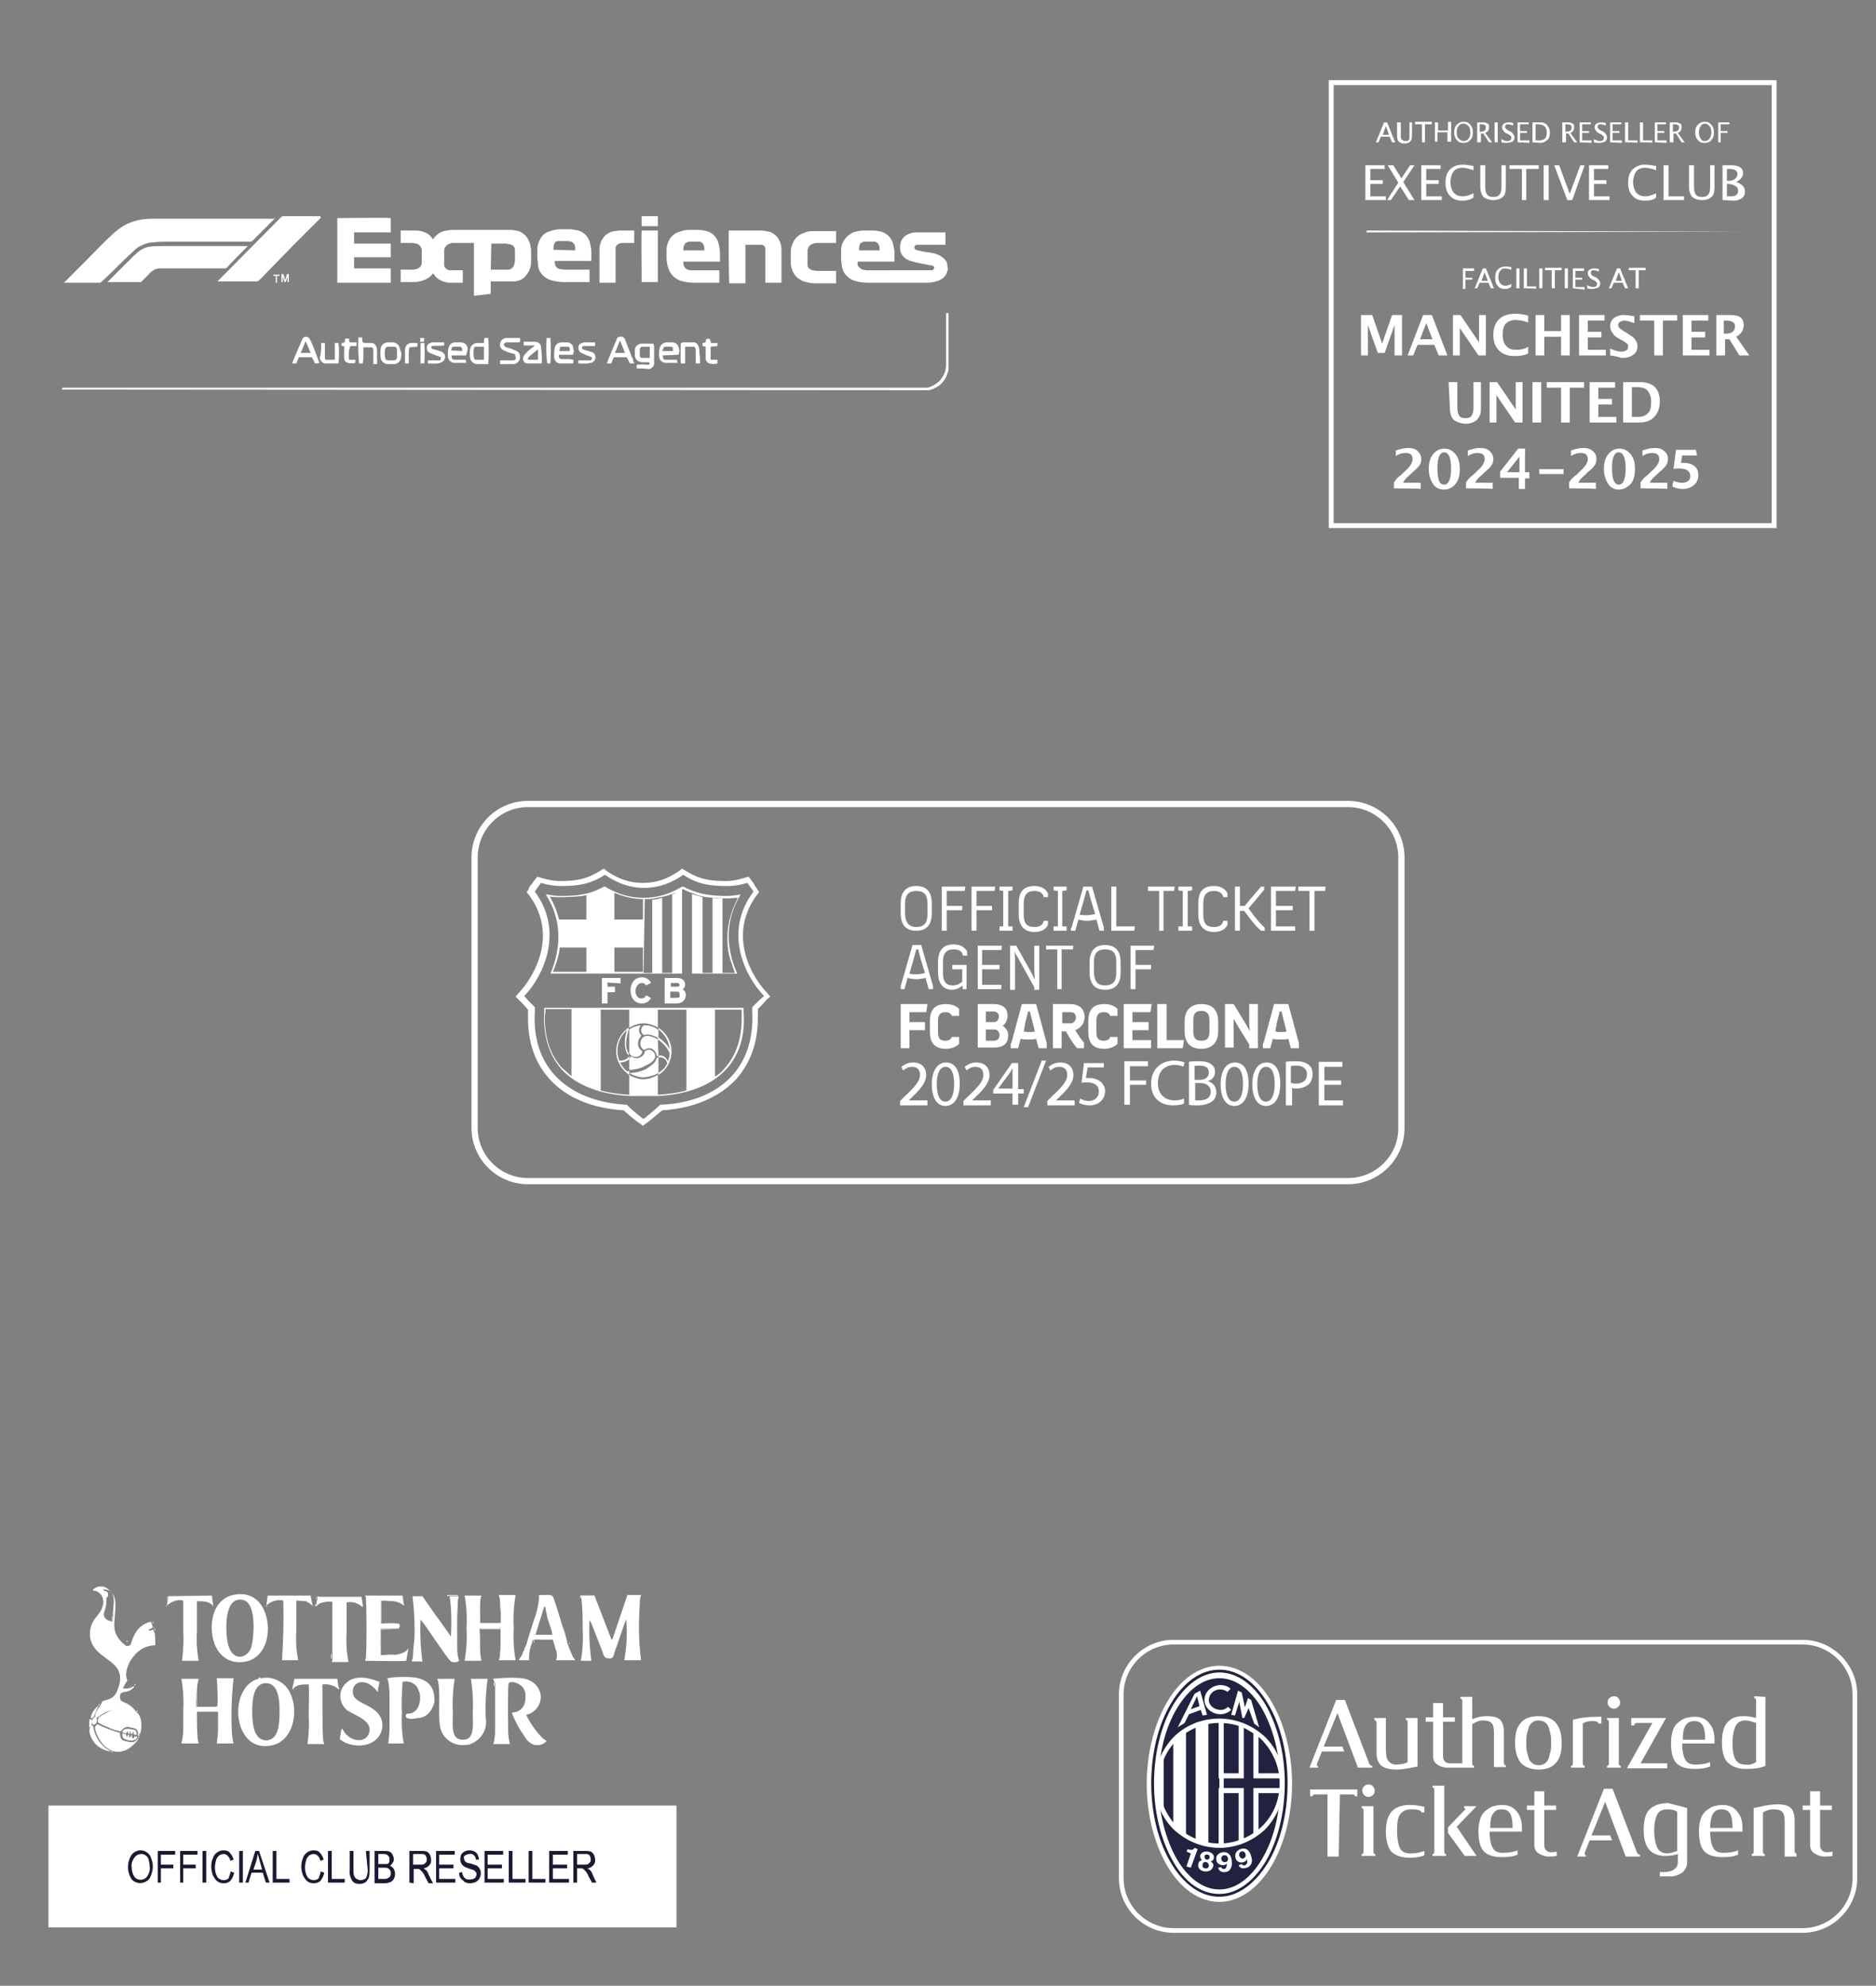 <svg xmlns="http://www.w3.org/2000/svg" xmlns:xlink="http://www.w3.org/1999/xlink" xml:space="preserve" id="Layer_1" x="0" y="0" style="enable-background:new 0 0 302 319.6" version="1.1" viewBox="0 0 302 319.6"><rect x="0" y="0" width="302" height="319.6" fill="#808080" stroke="none"/><style type="text/css">.st1{fill-rule:evenodd;clip-rule:evenodd}.st1,.st2{fill:#fff}.st3{fill:#1a1b33}.st4{fill:none;stroke:#fff;stroke-width:.75;stroke-miterlimit:10}.st5{fill-rule:evenodd;clip-rule:evenodd}.st5,.st6{fill:#21223f;stroke:#fff;stroke-width:.25;stroke-miterlimit:10}.st7{stroke-width:.79}.st7,.st8{fill:none;stroke:#fff;stroke-miterlimit:10}</style><g><g><defs><path id="SVGID_1_" d="M7.8 255.3h101.1v54.9H7.8z"/></defs><clipPath id="SVGID_00000132783137905251505630000001535182867790385291_"><use xlink:href="#SVGID_1_" style="overflow:visible"/></clipPath><g style="clip-path:url(#SVGID_00000132783137905251505630000001535182867790385291_)"><g><path d="m18.2 260.1-.1.9c-.3 0-.2 0-.3-.1-.3 0-.6-.2-.8-.4-.8-.9.3-1.2.1-3.3.2-.2.3-.2.3-.5 0-.9-.7-.4-.8-.9 1.1 0 1.6.5 1.7 1.5.1.9-.2 2-.1 2.8m-3.2-4.3.2.2c1 .2 1.6 1.2 1.4 2.2 0 .1-.1.2-.1.4-.3 1-1.1 1.6-1.6 2.5-.5 1.1-.6 2.3-.1 3.4 1.3 2.9 5.8 2.9 4.2 7.3-.5 1.4-1.1 1.6-2.2 1.9-.4.1-.4.2-.5.5-.1.4-1 1.2-1 2.1.4.2.3.1.7-.1 1.7-1.3 4-1.5 5.9-.6v-.1c-.3-.4-.6-.8-1.1-1.1-.4-.3-1.2-.5-1.4-.8-.1-.3-.1-.7 0-1 .2-.2.5-.3.8-.3.6-.1 1.1-.4 1.4-.8v-.1h-.1l-.4.2c-.1.1 0 0-.2.1h-.2c-.3.1-.6.1-.9 0 .2-.4.4-.8.7-1.2-.1-.4-.2-.5-.2-1.1.1-1 .5-2 1.2-2.8.8-1.1 2.1-1.8 3.5-1.8 0-.7 0-1.4-.1-2-.2-.2-.1-.3-.2-.5h-.2c-.1.2-.4.1-.6.1 0-.3 0-.1.1-.1.2-.2.6-.3.6-.5l-.1-.1v-.2l-.2-.5c-.9.2-1.7.7-2.3 1.5-.4.6-.7 1.3-.9 2-.1.3-.2.4-.6.4h-.2c-.2-.1 0 0-.1-.1-.7-.5-1.3-1.2-1.6-2-.7-1.8.8-5.2-.7-6.5-.9-1.2-2-1.2-2.9-.5zM93.6 257.3c.2 1.7.2 3.3.2 5 .1 1.7 0 3.4-.3 5h1.7c-.3-2.2-.4-4.4-.3-6.6.3.5.5 1.1.7 1.6l1.3 3.3c.2.6.3 1.3 1 1.3.9.1.8-.3 1.1-1.2.4-1 1.6-4.7 1.8-5.1.2 2.2.1 4.4-.3 6.6h2.7c-.3-2.4-.4-4.7-.3-7.1 0-.8.1-1.7.1-2.4 0-.6.1-.5.1-.6v-.1l.1-.3H101l-2.4 7.1-.1.1-.1-.1-2.7-7h-2.2l.1.5zM35 274.6c-.1.1.1.1-.4.1h-3c-.1-.4-.1-.9 0-1.3v-1l.1-.3c0-.6.1-1.3.3-1.9h-2.8c.3 1.7.4 3.5.3 5.2v2.8c0 .8-.1 1.6-.3 2.4H32c-.1-.4-.2-.7-.2-1.1-.1-1.2-.1-2.8-.1-4h3.4v2.7c0 .8-.1 1.6-.2 2.4h2.7c-.2-.8-.3-1.6-.3-2.5-.1-2.7 0-5.3.3-8h-2.7c.1 1.6.2 3.1.1 4.5zM80.4 270.1l-.3.1c-.3 0-.6-.1-.6.2l.1.3.1.2V278.6c0 .4 0 .8-.1 1.1 0 .4-.1.7-.2 1h2.7c-.2-.7-.3-1.5-.3-2.2 0-1-.1-7.4.1-7.6.4-.5 2.4.1 2.6 1.4.1.1 0-.1.1.2v.3c0 1.1-.1 2-1.2 2.6-.6.3-.8.1-1 .3.5 1.3 1.2 2.6 2 3.7.3.6.8 1.1 1.5 1.4.8.2 1.6 0 2.1-.6-.2-.1-.3-.2-.6-.4-1.1-1.1-2-2.4-2.7-3.8.9-.2 1.7-.8 2.1-1.7.8-1.7-.3-3.9-2.8-4.2-1.2-.1-2.4-.1-3.6 0zM77.3 265.6c-.1-1.1-.1-2.3-.1-3.5h3.4v2.8c0 .3 0 .6-.1.9 0 .5 0 .9-.2 1.4H83c-.3-1.7-.4-3.5-.3-5.2-.1-1.8 0-3.5.3-5.3h-2.7c.1.4.2.8.2 1.2.2 1.1.2 2.2.1 3.3-1.1.1-2.3.1-3.4 0V259l.1-.6c0-.5 0-1.1.2-1.6h-2.7c.3 1.7.4 3.5.3 5.2.1 1.8 0 3.5-.3 5.3h2.7c-.1-.5-.2-1.1-.2-1.7zM40.6 275.4c0-1.8.2-4.4 2.1-4.5 2-.1 2.3 2.4 2.3 4.3s0 5-2.3 4.9c-1.9-.2-2.1-2.8-2.1-4.7zm1-5.2c-1.2.3-2.1 1.2-2.6 2.3-1.7 3.4-.1 9.5 4.8 8.4 4.1-.9 4.5-7.3 2-9.7-1-.9-2.4-1.4-3.7-1.1l-.2.1c-.1-.1-.3 0-.3 0zM40.4 265.3s0 .1-.1.2c0 0 0 .1 0 0-1 1.7-3 1.6-3.6-.9-.4-1.6-.8-7.8 2.4-7.1 2.3.5 1.8 6.1 1.3 7.8zm-2.3-8.7c-2.8.3-4.2 2.8-4 5.9.2 2.9 1.9 5.3 5 5 2.8-.3 4.2-2.9 4-5.9-.2-2.9-1.9-5.4-5-5M75.3 280.8c.1-.1-.1 0 .1-.1h.3c1.7-.6 2.8-2.3 2.5-4.1-.1-2.1 0-4.3.3-6.4h-2.7c.3 1.8.4 3.7.3 5.5 0 1.6.4 4.3-1.5 4.3-2.1.1-1.7-2.4-1.7-4.2-.1-1.9 0-3.8.3-5.6h-2.8c.6 1.6.1 5.5.4 7.4.1 1 .6 1.9 1.4 2.5.9.7 2 .9 3.1.7zM66.5 266.3v.4l-.1.3-.1.4H68c-.3-2.2-.4-4.5-.3-6.7.5.3 4.2 6.2 4.9 6.7.4.2.9.2 1.3-.1-.2-.7-.3-1.3-.3-2v-4.9c0-.8.1-1.7.1-2.4V257.4c.1-.3 0 0 .1-.2v-.2c0-.1.1 0 0-.1h-1.4c-.1.1-.1-.1 0 .1.3 2.1.3 4.3.2 6.4-.1-.1-2-2.9-2.3-3.2l-2.3-3.3h-1.6c.3 2.3.4 4.7.3 7-.1.8-.2 1.7-.2 2.4zM69.7 274.6c0-.1 0-.2.1-.3.1-.2 0-.1.1-.2.1-.8 0-1.7-.4-2.5-.9-1.5-2.6-1.7-4.3-1.7-.9 0-1.9 0-2.8.2-.1.1-.1 0 0 .2 0 0 .1.2.1.3 0 .2.1.4.1.6 0 .4.1.9.1 1.3v5.6c0 .9-.1 1.7-.2 2.5H65c-.3-1.6-.4-3.2-.3-4.8-.1-1.7 0-3.4.1-5.1 1.1-.3 2.3.3 2.6 1.4 0 .1 0 .2.1.2.4 1.4-.1 3.4-1.7 3.5-.2 0-.3 0-.4.1-.1.2-.1.3 0 .5.3.4 1.5.2 1.9.1 1.1 0 2-.8 2.4-1.9zM87.6 258.6l.1-.1.1.2.1.7c.1.1 0 0 .1.2v.2c.1.9.9 2.5.9 3.3h-2.7l1.4-4.5zm-.7-1.9-.1.1c-.1.1 0-.1 0 .1-.1 1.4-.4 2.7-.9 4-.2.6-.4 1.3-.6 1.9-.2.6-.4 1.3-.6 2 0 .1 0 .2-.1.2-.1.2-.1.1-.1.2l-.1.3c0 .1 0 .1-.1.2 0 .1-.1.1-.1.1-.1.7-.5 1-.7 1.4h1.7c-.1-1 .1-2 .5-2.9v-.2c0-.1 0-.1.1-.1.1-.2 1.3-.1 1.5-.1H89l.5 1.7c.1.1 0-.1.1.2v.2c.1.7.1.6-.1 1.2h3.1c-.1-.2-.2-.3-.4-.6-.3-.7-.6-1.3-.8-2-.1-.1 0 0-.1-.2-.1-.1 0-.1 0-.2-.2-.8-.4-1.6-.7-2.3-.2-.7-1.3-4.3-1.5-4.7-.2-.8-1.3-.4-2.2-.5zM60.7 272.2l.1-.1.3-1.4c-1.7-.7-4-1.2-5.4.2-1.2 1.1-1.2 2.9-.1 4.1.2.2.4.4.7.5 1.1.7 4 1.6 3 3.7-.8 1.5-3.3 1-4.2-1-.1.1-.1.1-.2.4l-.2 1.3c.7.6 1.6.9 2.5 1 4.1.4 5.4-3.4 3.5-5.3-1.5-1.5-3.8-1.6-3.9-3.2-.1-1.8 1.8-2.1 3-1.1.4.3.7.6.9.9zM58.8 256.9c0 .1.1.1 0 0 .1.1.1.1.1.2.1.1 0 .1 0 .2.1 1.6.1 3.1.1 4.8s0 3.2-.1 4.8c0 .1 0 .1-.1.3 0 .2.2.1.7.1 1.5 0 4.9.1 5.9 0l.3-1.7-.1-.1c-.3.3-.6.5-1 .6-.5.2-1 .3-1.5.2l-1.8.1c-.1-1.4-.1-2.8 0-4.3h2.9c.2-.3.2-.6 0-.8h-2.9v-3.7c.5-.1 1 0 1.4.1.8-.1 1.6.2 2.2.6.1 0 .1.1.1-.1l-.2-1.4H59c-.2 0-.2-.1-.2.1zM42.9 258.2l.1.1c.7-.6 1.6-.9 2.6-.7.1 3.2 0 6.4-.2 9.6H48c-.3-1.5-.4-3.1-.3-4.7v-4.9l1.4.1c.3 0 .3 0 .4.2.3 0 .4.3.7.4.2.1.1.1.1 0l-.3-1.5h-6.9l-.2 1.4zM27.1 256.9v.3c-.1.3-.1.2-.1.2l-.1.8c0 .2 0 .1.1.1.7-.6 1.6-.9 2.5-.7v4.9c.1 1.6 0 3.2-.2 4.8H32c-.3-1.5-.4-3.1-.3-4.7v-4.9c.5 0 1 0 1.5.1.7.2.8.4 1 .5l.1.1v-.2l-.2-1.4-7 .1zM51.1 257v.5l-.1.1-.1.7c0 .3 0 .1.1.2.3-.6 1.6-.8 2.5-.7v9.4l-.1.3h2.7c-.3-1.5-.4-3.1-.3-4.7v-4.9c.9-.2 1.8.1 2.5.7.2 0 .1 0 .1-.3l-.2-1.3h-6.8c-.4-.1-.3-.2-.3 0zM47.1 271.6c0 .2-.1.2.1.2.2-.3.6-.5 1-.6.5-.1 1-.1 1.5-.1.1 1.4 0 3.4 0 4.9.1 1.6 0 3.1-.2 4.7h2.7c-.1-.3-.2-.6-.2-.9-.1-1.3-.1-7.8-.1-8.7.9-.1 1.8.1 2.5.7.1-.1.1.1.1-.2l-.2-1.4h-6.9l-.3 1.4z" class="st1"/><path d="M15.9 276.4c-.1.2 0 .1-.1.4 0 .2 0 .2-.1.3.2.3 1.2.7 1.7.9.6.3 1.2.5 1.8.6h.3c.3-.5.9-.8 1.4-.6.6.1 1.2.2 1.3.8 0 .1 0 0 .1.1v.2h.2c.3-.3.6-2.8-.6-3.6-1.2-.6-2.6-.7-3.9-.3-.7.4-1.4.7-2.1 1.2" class="st1"/><path d="m22.3 279.7.1-.1-.1.1c-.5.4-.4.9-1.8.6-1-.2-1.1-.4-1.2-1.4-1.3-.4-2.5-.8-3.6-1.4-.1.1-.4.3-.4.5 0 1.2 2 5.3 5.3 3.5.5-.3 1.6-1.2 1.7-1.8" class="st1"/><path d="M17.9 281.9c-1.2-.6-2.1-1.6-2.6-2.9-.4-1-.1-1.2-.6-1.4-.3.5-.4 1-.2 1.6.2.5.4.9.7 1.3.7.8 1.7 1.3 2.7 1.4M21.2 279.5v-.1l-.2-.1c.1.3 0 .3-.2.3-.1-.2 0-.1 0-.2v-.2c-.5 0 0 .1-.4.3-.2-.2.1-.2-.2-.4-.2-.1-.4-.1-.5-.1-.1.8.3.9 1 1.1.7.1 1.3 0 1.4-.6-.8-.1-.2.1-.7.3l-.2-.3zM20.7 279c.2 0 .1 0 .2-.1 0-.3 0-.1.1-.3.1.2 0 .3.1.5.5 0 0-.2.4-.4.1.2 0 0 0 .2l.1.3h.4c0-.8-.3-.8-1-.9-.6-.1-1.2-.1-1.3.5l.6.2c.2-.3 0-.3.3-.4 0 .2-.1.3.1.4M77.3 258.4l-.1.6v2.2c1.1.1 2.3.1 3.4 0 .1-1.1.1-2.2-.1-3.3 0 .5 0 1.1.1 1.6v1.7h-3.3v-2.8zM15 277.6c.6 0 .7-.8.5-1.3-.7 0-.8 1-.5 1.3M15.9 274.5c-.7.5-1.1 1.1-1.3 1.9l.2.2c.5-.5.4-.6.6-1 .1-.4.3-.7.5-1.1M77.3 265.6v-3.4h3.3v1.8c0 .5-.1 1.4 0 1.8.1-.3.1-.6.1-.9v-2.8h-3.4c-.1 1.2-.1 2.4 0 3.5zM64.2 261.3l-1.4-.1h-1.4v-3.6h1.3c-.5-.1-.9-.1-1.4-.1v3.7l2.9.1M63 266.3l-1.7.1v-4.1l2.9-.1h-2.9c-.1 1.4-.1 2.8 0 4.3l1.7-.2zM35 274.6h-3.3V272l-.1.3v2.3h3c.5.1.4.1.4 0z" class="st1"/><path d="M14.4 276.8c0 .4-.1.8 0 1.3l.2-.3c.2-.3.3-.6.2-1l-.1-.1c-.3.1-.2 0-.3.1M93.6 257.3l-.1-.4h2.2c-.1-.1.2-.1-.2-.1h-2.1v.3l.2.2zM72.2 256.9v-.1h1.4c.1.1 0 0 0 .1.1-.1.1.1.1-.2H72c.1.4.1.2.2.2M79.5 270.4c0-.3.3-.2.6-.2l.3-.1c-.3 0-.7 0-1 .1 0 .3 0 .1.1.2zM17.7 260.9c.1.2 0 .1.3.1l.1-.9c-.1.1 0-.1-.1.2 0 .2 0 .5-.1.7l-.2-.1zM15.7 277.1c.1-.1.1-.1.1-.3 0-.3 0-.1.1-.4l-.1.1-.1.6zM53.3 267c0-.1 0-.1.1-.1v-.7c-.1.1 0-.1-.1.1v.7M79.6 271.5V270.9c0-.2-.1-.1-.1-.2V271.3c.1 0 .1.1.1.2M24.6 261.9c-.1 0-.2 0-.3.1-.4 0-.2 0-.2-.1-.1.1-.1-.1-.1.1.2.1.4.1.6-.1M25 262.5c0-.2-.1-.4-.2-.6l-.1.1h.1c.1.2 0 .3.2.5M73.6 257.9c.1-.2.2-.5.1-.7-.1.1 0-.1-.1.2v.5zM22.5 279.2h-.2v-.2c0-.1 0-.1-.1-.1 0 .2-.1.3.1.5.3-.1.1-.1.2-.2M58.1 258.3c.1.2-.1.1.2.1v-.2c-.1-.3 0-.1-.1-.2 0 .3.1.4-.1.3M103 257.7c.1-.2.1-.4.1-.6v.1l-.1.5M84.7 272.8v-.3c-.1-.3 0-.1-.1-.2V272.6c0 .2 0 .1.1.2zM50.9 257.5c.1-.1.1-.2.1-.3v-.3c-.1.2-.1.4-.1.6M26.9 257.4s0 .1.1-.2v-.3c-.1.1 0-.1-.1.2v.3M22.3 279.7c.1-.1.1.1.1-.2-.4 0-.1-.1-.1.2l.1-.1-.1.1zM50.9 258.4c-.1-.1-.1.1-.1-.2-.1.1-.1 0-.1.3.4 0 .1 0 .2-.1M69.7 274.6c.1-.1 0 .1.1-.2 0-.1.1-.2.1-.3-.1.1 0 0-.1.2-.1.1-.1.2-.1.3M54.5 271.8c.1.2-.1.1.1.1 0-.1.1 0 0-.2 0-.1 0-.1-.1-.1 0 .3.1.1 0 .2M66.4 266.9l.1-.3v-.4l-.1.7M41.6 270.2h.3l.1-.2h-.3c-.1.1-.1.1-.1.2zM84.5 265.2l.1-.2c0-.1 0-.2.1-.2-.1.1 0 0-.1.2-.1 0-.1.1-.1.2M75.3 280.8h.3c.3-.1 0 0 .2-.1h-.3c-.3.1-.1.1-.2.1M88.1 259.7c0-.1 0-.2-.1-.2-.1-.2 0-.1-.1-.2 0 .1 0 .1.1.2.1.3 0 .1.1.2M60.7 272.2c.1.1-.2.2.2 0v-.2l-.2.2zM89.9 266v-.2c-.1-.3 0-.1-.1-.2 0 .1 0 .1.1.2 0 .3-.1.1 0 .2zM22 275.4s-.2.3.2 0l-.2-.1c-.1 0 0 .1 0 .1zM34.1 258.3l.1.2c.1-.1.1.1.1-.1 0-.3 0 0-.1-.1v.2l-.1-.2zM21.7 271.3c.1-.1.1.1.1-.2-.4 0-.1 0-.1.2v-.1.1zM47.3 271.8c-.2 0-.1 0-.1-.2-.1.1-.1 0-.1.1v.2l.2-.1zM17.9 281.9c.1.1-.1 0 .1.1.3.1.1 0 .1-.1h-.2zM86.8 256.9c0-.1-.1.1 0 0 0-.1.1-.2.1-.2l-.2.1c0 .3 0 0 .1.1M65.6 265.5c.1 0 .2.2.1-.1-.2 0-.1-.1-.1.1M91.7 264.7v-.2c-.1-.2-.1-.1-.1-.2v.2c.1.2.1.1.1.2zM43 258.4l-.1-.1-.1.3c.3-.2.1-.1.2-.2M21.2 279.5c.1-.1.1.1.1-.2H21h.2v.2zM49.6 257.9c-.2-.2-.2-.1-.4-.2l.4.2zM15.8 274.5c.2-.1 0 .1.2-.1v-.1c-.3.2-.1.1-.2.2M64.9 258.3c.1.1-.1.1.2.1v-.2c-.1.2-.1.1-.2.1zM85.9 264.4c.1-.1 0 .1.1-.2v-.2c-.1.1-.1 0-.1.1v.3z" class="st1"/><path d="M16 274.4c.1-.1.1.1.1-.2-.3.1 0 .1-.1.2zM84.3 265.8l.1-.1c0-.1 0-.1.1-.2 0 0-.1 0-.1.1-.1.1-.1.2-.1.2M26.9 258.4c-.1 0-.1.1-.1-.1l-.1.3c.3-.2 0-.1.2-.2M20.6 264.2s.1 0-.1-.1h-.2c.1.1-.1 0 .1.1s.1 0 .2 0M50.2 258.3c0 .1.1.1.1.2.1-.1.1-.1 0-.2 0 .1.1.1-.1 0M87.6 258.6l.2.1-.1-.2-.1.1zM58.8 267.2c.2-.2.1-.2.1-.3-.1.1 0-.1-.1.1v.2M24.7 261.3v-.2l-.1-.2v.2c0 .1 0 .2.1.2M58.9 257.2v-.4.4M19.2 278.6l.1.1.2-.2c-.1.1 0 .1-.3.1M14.4 276.8c.1-.1 0-.1.2-.1l-.1-.1-.1.2zM20.7 279l.1.1.1-.2c-.1.1-.1.1-.2.1M98.6 263.9h-.2l.1.1.1-.1zM20.8 271.5h.2c.2-.1.1-.1.2-.1l-.4.1zM40.2 265.5s.1 0 0 0c.1 0 .1 0 0 0 .1-.1.1-.2.1-.3l-.1.1c.1.1.1.2 0 .2.1-.1.1 0 0 0zM15.1 255.8l-.2.2h.4c.1 0-.2-.2-.2-.2" class="st1"/><path d="M7.8 290.6h101.1v19.6H7.8z" class="st2"/><path d="M20.6 300.5c0-.7.2-1.4.6-2 .3-.4.9-.7 1.4-.7.4 0 .7.1 1 .3.3.2.6.5.7.9.2.5.3.9.3 1.4 0 .7-.2 1.3-.5 1.9-.6.8-1.7 1-2.5.5-.2-.1-.4-.3-.5-.5-.3-.5-.5-1.1-.5-1.8m.6 0c0 .5.1 1 .4 1.5.4.6 1.2.7 1.8.3l.3-.3c.3-.5.5-1 .4-1.6 0-.4-.1-.8-.2-1.2-.1-.3-.3-.5-.5-.6-.2-.2-.5-.2-.7-.2-.4 0-.8.2-1 .5-.4.5-.6 1.1-.5 1.6zM25.4 303v-5.1h2.8v.6h-2.3v1.6h2v.6h-2v2.3h-.5zM29 303v-5.1h2.8v.6h-2.3v1.6h2v.6h-2v2.3H29zM32.6 297.9h.6v5.1h-.6zM37.1 301.2l.6.2c-.1.5-.3.9-.6 1.3-.3.3-.7.4-1.1.4-.4 0-.7-.1-1-.3-.3-.2-.5-.6-.7-.9-.2-.5-.3-1-.3-1.5s.1-1 .3-1.4c.1-.4.4-.7.7-.9.3-.2.6-.3 1-.3s.8.1 1 .4c.3.3.5.7.6 1.1l-.5.2c-.2-.7-.6-1.1-1.1-1.1-.3 0-.5.1-.7.2-.2.2-.4.4-.5.7-.1.4-.2.8-.2 1.2 0 .6.1 1.1.4 1.6.2.3.6.5 1 .5.3 0 .6-.1.8-.3.1-.4.3-.7.3-1.1M38.5 297.9h.6v5.1h-.6zM39.5 303l1.6-5.1h.6l1.7 5.1h-.6l-.5-1.6h-1.8L40 303h-.5zm1.3-2.1h1.4l-.4-1.4c-.1-.4-.2-.8-.3-1.1-.1.3-.1.7-.2 1l-.5 1.5zM43.9 303v-5.1h.6v4.5h2.1v.6h-2.7zM51.6 301.2l.6.2c-.1.5-.3.9-.6 1.3-.3.3-.7.4-1.1.4-.4 0-.7-.1-1-.3-.3-.2-.5-.6-.7-.9-.2-.5-.3-1-.3-1.5s.1-1 .3-1.4c.1-.4.4-.7.7-.9.3-.2.6-.3 1-.3s.8.1 1 .4c.3.3.5.7.6 1.1l-.5.2c-.2-.7-.6-1.1-1.1-1.1-.3 0-.5.1-.7.2-.2.2-.4.4-.5.7-.1.4-.2.8-.2 1.2 0 .6.1 1.1.4 1.6.2.3.6.5 1 .5.3 0 .6-.1.8-.3.1-.4.3-.7.3-1.1M52.8 303v-5.1h.6v4.5h2.1v.6h-2.7zM58.9 297.9h.6v3c0 .4 0 .8-.1 1.2-.1.3-.3.6-.5.8-.3.2-.6.3-1 .3-.5 0-.9-.1-1.2-.5-.3-.5-.5-1.1-.4-1.8v-3h.6v3c0 .3 0 .7.1 1 .1.2.2.4.4.5.2.1.4.2.6.2.3 0 .6-.1.9-.3.2-.4.3-.9.3-1.3l-.3-3.1zM60.3 303v-5.1h1.6c.3 0 .5 0 .8.1.2.1.4.3.5.5.1.2.2.5.2.7 0 .2 0 .4-.2.6-.1.2-.2.3-.4.5.2.1.4.2.6.5.1.2.2.5.2.8 0 .3-.1.6-.2.8-.1.2-.3.4-.5.5-.3.1-.6.2-.9.2h-1.7zm.6-3h1.4c.1 0 .3-.1.3-.2.1-.1.1-.3.1-.5s0-.3-.1-.5l-.3-.3c-.2-.1-.4-.1-.6-.1h-.8v1.6zm0 2.4h1c.2 0 .3 0 .5-.1s.3-.2.4-.3c.1-.2.1-.3.1-.5s0-.3-.1-.5l-.3-.3c-.2-.1-.4-.1-.6-.1h-1v1.8zM65.9 303v-5.1h1.9c.3 0 .6 0 .9.1.2.1.4.3.5.5.1.2.2.5.2.8.1.7-.5 1.3-1.2 1.4.1.1.3.2.4.3.2.2.3.4.4.7l.7 1.4H69l-.6-1.1c-.1-.3-.3-.6-.5-.8l-.3-.3c-.1-.1-.3-.1-.4-.1h-.6v2.3l-.7-.1zm.6-2.9h1.2c.2 0 .4 0 .6-.1l.3-.3c.1-.1.1-.3.1-.5s-.1-.4-.2-.6c-.2-.2-.4-.2-.7-.2h-1.3v1.7zM70.2 303v-5.1h3v.6h-2.5v1.6H73v.6h-2.3v1.7h2.6v.6h-3.1zM73.9 301.4l.5-.1c0 .2.1.5.2.7.1.2.3.3.4.4.2.1.4.1.6.1.3 0 .6-.1.8-.2.2-.2.3-.4.3-.6 0-.1 0-.3-.1-.4l-.3-.3-.9-.3c-.3-.1-.6-.2-.8-.4-.2-.1-.3-.3-.4-.5-.1-.2-.1-.4-.1-.6 0-.4.1-.8.4-1 .3-.3.7-.4 1.1-.4.3 0 .6.1.8.2.2.1.4.3.5.5.1.3.2.5.2.8h-.5c0-.3-.1-.5-.3-.7-.2-.2-.5-.3-.7-.2-.3 0-.5.1-.7.2-.2.1-.3.3-.2.5 0 .2.1.4.2.5.2.2.5.3.8.3l.9.3c.5.2.8.7.8 1.3 0 .3-.1.6-.2.8-.1.2-.3.4-.6.6-.3.1-.6.2-.9.2-.5 0-.9-.1-1.2-.5-.5-.3-.6-.8-.6-1.2M78 303v-5.1h3v.6h-2.5v1.6h2.3v.6h-2.3v1.7h2.6v.6H78zM81.9 303v-5.1h.6v4.5h2.1v.6h-2.7zM85.1 303v-5.1h.6v4.5h2.1v.6h-2.7zM88.4 303v-5.1h3v.6H89v1.6h2.3v.6H89v1.7h2.6v.6h-3.2zM92.3 303v-5.1h1.9c.3 0 .6 0 .9.1.2.1.4.3.5.5.1.2.2.5.2.8.1.7-.5 1.3-1.2 1.4.1.1.3.2.4.3.2.2.3.4.4.7l.6 1.3h-.7l-.6-1.1c-.1-.3-.3-.6-.5-.8l-.3-.3c-.1-.1-.3-.1-.4-.1h-.6v2.3h-.6zm.6-2.9h1.2c.2 0 .4 0 .6-.1l.3-.3c.1-.1.1-.3.1-.5s-.1-.4-.2-.6c-.2-.2-.4-.2-.7-.2h-1.3v1.7z" class="st3"/></g></g></g></g><g><path d="M188.9 264.3h101.3c4.6 0 8.4 3.8 8.4 8.4v29.6c0 4.6-3.8 8.4-8.4 8.4H188.9c-4.6 0-8.4-3.8-8.4-8.4v-29.6c0-4.6 3.8-8.4 8.4-8.4z" class="st4"/><g><path d="M196.3 305.1c5.9 0 10.8-8.1 10.8-18s-4.9-18-10.8-18-10.8 8.1-10.8 18 4.9 18 10.8 18z" class="st5"/><path d="M196.3 304.1c2.6 0 5-1.8 6.8-4.8 1.9-3.1 3-7.4 3-12.2 0-4.8-1.2-9.1-3-12.2-1.8-3-4.2-4.8-6.8-4.8s-5 1.8-6.8 4.8c-1.9 3.1-3 7.4-3 12.2 0 4.8 1.2 9.1 3 12.2 1.8 3 4.2 4.8 6.8 4.8zm0 2c-3.3 0-6.3-2.2-8.4-5.8-2-3.4-3.3-8.1-3.3-13.2s1.3-9.8 3.3-13.2c2.1-3.6 5.1-5.8 8.4-5.8s6.3 2.2 8.4 5.8c2 3.4 3.3 8.1 3.3 13.2s-1.3 9.8-3.3 13.2c-2.1 3.5-5.1 5.8-8.4 5.8z" class="st2"/><path d="M196.3 304.7c2.8 0 5.4-2 7.3-5.1 1.9-3.2 3.1-7.7 3.1-12.6 0-4.9-1.2-9.3-3.1-12.6-1.9-3.2-4.5-5.1-7.3-5.1s-5.4 2-7.3 5.1c-1.9 3.2-3.1 7.7-3.1 12.6 0 4.9 1.2 9.3 3.1 12.6 1.8 3.2 4.4 5.1 7.3 5.1zm0 .7c-3.1 0-5.9-2.1-7.9-5.5-2-3.3-3.2-7.9-3.2-12.9s1.2-9.6 3.2-12.9c2-3.4 4.8-5.5 7.9-5.5s5.9 2.1 7.9 5.5c2 3.3 3.2 7.9 3.2 12.9s-1.2 9.6-3.2 12.9c-2.1 3.4-4.9 5.5-7.9 5.5z" class="st6"/><path d="M194.4 297v-19.6h-1.8v18.9l1.8.7z" class="st1"/><path d="M192.6 296.3v-18.9l-1.8 1.1v17.1l1.8.7z" class="st5"/><path d="M190.8 295.6v-17.1l-1.8 1.4v14.3l1.8 1.4z" class="st1"/><path d="M189 294.2v-14.3l-1.8 2.8v8.7l1.8 2.8z" class="st5"/><path d="M187.2 291.7v-9.4l-.8 2.1v5.6l.8 1.7z" class="st1"/><path d="M200.1 277.8v18.8h-.7v-19.2h.7v.4zM202.6 279.1v16.2h-.7v-16.5h.7v.3z" class="st2"/><path d="M196.6 287.9h9.8v.7h-10.1v-.7h.3zM196.6 285.4h9.8v.7h-10.1v-.7h.3z" class="st2"/><path d="M206.5 286.1h-4.6v-7.2l-1.8-1.1v8.3h-3.8v-9.3l-1.9.3V297h1.9v-9.1h3.8v8.4l1.8-.7v-7.7h4.6v-1.8z" class="st5"/><path d="M197 277.1v20.3h-.7v-20.7h.7v.4z" class="st2"/><path d="M196.3 296.7c2.7 0 5.1-1.1 6.9-2.8 1.8-1.8 2.8-4.2 2.8-6.9s-1.1-5.1-2.8-6.9c-1.8-1.8-4.2-2.8-6.9-2.8s-5.1 1.1-6.9 2.8c-1.8 1.8-2.8 4.2-2.8 6.9s1.1 5.1 2.8 6.9c1.7 1.7 4.2 2.8 6.9 2.8zm0 .7c-2.9 0-5.5-1.2-7.4-3-1.9-1.9-3-4.5-3-7.4 0-2.9 1.2-5.5 3-7.4 1.9-1.9 4.5-3 7.4-3 2.9 0 5.5 1.2 7.4 3 1.9 1.9 3 4.5 3 7.4 0 2.9-1.2 5.5-3 7.4-2 1.9-4.6 3-7.4 3z" class="st2"/><path d="M191.2 297.6c.7.3 1 0 1.1-.2l.5.2-1.1 3-.7-.2.7-2.1-.7-.3.2-.4zM194.3 299.3c-.3 0-.4-.3-.4-.5s.2-.4.5-.3c.2 0 .4.2.3.5 0 .2-.2.3-.4.3zm1 1.1c.1-.4-.1-.6-.4-.8.3-.1.5-.3.5-.6.1-.4-.3-.9-1-1-.6-.1-1.1.2-1.2.7 0 .3.1.5.3.7-.6.1-.6.6-.6.7-.1.4.2 1 1 1.1 1 .1 1.3-.5 1.4-.8zm-.7-.1c0 .2-.2.5-.6.4-.3 0-.5-.3-.4-.6 0-.3.3-.5.6-.4.3.1.4.4.4.6zM196.6 299.2c0-.5.3-.6.5-.6.4 0 .5.2.6.5 0 .4-.2.6-.5.6s-.5-.1-.6-.5zm-.5 1.4c.1.5.6.8 1.1.7.6 0 1.2-.5 1.1-1.7 0-.4-.2-1.6-1.4-1.5-.7.1-1.2.5-1.1 1.2 0 .5.5.9 1.1.9.2 0 .5-.1.6-.3 0 .7-.2.9-.5.9-.2 0-.4-.1-.4-.3l-.5.1zM199.5 298.7c-.1-.4.1-.6.3-.7.3-.1.6 0 .7.4.1.4-.1.6-.3.7-.2.1-.5 0-.7-.4zm-.1 1.5c.2.5.7.6 1.3.4.6-.2 1.1-.8.7-1.9-.1-.4-.5-1.5-1.7-1.1-.6.2-1 .7-.8 1.5.2.5.7.8 1.3.6.2-.1.5-.2.5-.5.2.6 0 .9-.3 1-.2.1-.4 0-.5-.2l-.5.2zM196.4 271.9c-1 0-1.8.8-1.8 1.7 0 .9.9 1.6 1.9 1.6.5 0 .9-.2 1.2-.5l.5.5c-.4.4-1.1.7-1.7.7-1.4 0-2.6-1-2.6-2.3 0-1.3 1.1-2.3 2.5-2.4.7 0 1.3.2 1.7.6l-.5.5c-.2-.2-.7-.4-1.2-.4zM199.3 272.1l-1.1 3.9.6.1.7-2.2.5 2.6h.3l.7-1.6.9 2.5.8.6-1.3-4.4-.5-.3-.5 1.5-.5-2.4-.6-.3zM194.3 276l-1.1-3.9-.9.5-2.7 5.4 1.1-.7.7-1.4 1.9-.7.3.9.7-.1zm-2.6-.9 1-2.1.4 1.6-1.4.5z" class="st1"/></g><g><path d="M212.2 284.5h-1.4l4.3-10.9h1.4l3.9 10.2c.1.2.2.4.5.4v.3h-2.3l-3.3-8.8-2.2 5.4h3l.3.8h-3.6l-.8 2v.2c0 .1.1.2.2.2v.2zM221.2 276.5h1.9v5.1c0 .8.1 1.5.4 1.8.3.4.7.6 1.2.6.8 0 1.4-.1 1.9-.4v-6.4c0-.3-.1-.4-.3-.4v-.3h1.9v7.8c-1.4.3-2.5.5-3.3.5-1.1 0-2-.2-2.5-.6-.5-.4-.8-1.1-.8-2v-4.9c0-.3-.1-.4-.3-.4l-.1-.4zM237 277.5v6.3c0 .3.1.4.3.4v.3H233c-.6 0-1.2-.2-1.6-.5-.5-.3-.7-.8-.7-1.3v-5.6h-1.2v-.7h1.2v-2.3h1.6v2.3h1.9v.7h-1.9v5.6c0 .3.1.6.3.8s.5.3.7.3h2.1v-10c0-.3-.1-.4-.3-.4v-.3h1.9v3.6c.7-.3 1.5-.5 2.3-.5 1.1 0 1.8.2 2.2.6.4.4.6 1.1.6 2v4.9c0 .3.1.4.3.4v.3h-1.9v-5.5c0-.8-.1-1.3-.4-1.6s-.8-.4-1.4-.4-1.2.3-1.7.6zM250.4 277.2c.6.7 1 1.7 1 3.3s-.3 2.6-1 3.3c-.6.7-1.6 1-2.7 1s-2.1-.3-2.8-1c-.6-.7-1-1.7-1-3.3s.3-2.6 1-3.3c.6-.7 1.6-1 2.8-1s2.1.4 2.7 1zm-1.7 0c-.3-.2-.6-.3-1-.3s-.8.1-1 .3c-.3.2-.5.5-.6.8-.1.4-.2.7-.3 1.1-.1.4-.1.8-.1 1.4s0 1 .1 1.4c.1.4.2.8.3 1.1.1.4.4.6.6.8.3.2.6.3 1 .3s.8-.1 1-.3c.3-.2.5-.5.6-.8.1-.4.2-.7.3-1.1.1-.4.1-.8.1-1.4s0-1-.1-1.4-.2-.8-.3-1.1c-.1-.3-.3-.6-.6-.8zM255.1 284.5h-2.2v-.3c.2 0 .3-.1.3-.4v-7c1.3-.4 2.8-.5 4.5-.5h.1v1.1h-.5c0-.3-.3-.4-.9-.4-.6 0-1.2.1-1.6.4v6.4c0 .2.1.4.3.4v.3zM260.9 284.2v.3h-2.2v-.3c.2 0 .3-.1.3-.4v-6.6c0-.3-.1-.4-.3-.4v-.3h1.9v7.3c0 .3.1.4.3.4zm-1.8-9.5c-.2-.2-.3-.4-.3-.7 0-.3.1-.6.3-.7.2-.2.4-.3.7-.3s.6.1.7.3c.2.2.3.4.3.7 0 .3-.1.6-.3.7-.2.2-.4.3-.7.3s-.5-.1-.7-.3zM262.5 276.5h5.7l-4.1 7.3h4.3v.8h-6.5l4.1-7.3h-2.4c-.2 0-.3 0-.4.1-.1.1-.1.2-.1.3h-.5v-1.2h-.1zM276 280.6h-5.2c0 1.2.2 2.1.5 2.6.3.6.9.8 1.6.8.9 0 1.7-.1 2.4-.4v.7c-.7.3-1.5.4-2.5.4-1.3 0-2.3-.3-2.9-.9-.6-.6-.9-1.7-.9-3.3 0-.8.1-1.4.3-2 .2-.6.5-1 .9-1.3.4-.3.8-.6 1.2-.7.4-.1.9-.2 1.4-.2 1.1 0 1.9.4 2.4 1.1.6.7.8 1.6.8 2.6v.6zm-5.1-.6h3.6c0-1-.1-1.8-.4-2.3-.3-.5-.7-.7-1.4-.7s-1.1.3-1.4.8-.4 1.2-.4 2.2zM284.2 273.1v11.1c-.9.4-1.9.5-3 .5-.6 0-1.1 0-1.6-.2-.4-.1-.8-.3-1.2-.6-.4-.3-.7-.7-.9-1.3-.2-.6-.3-1.3-.3-2.2 0-1.5.3-2.6.9-3.2.6-.7 1.4-1 2.6-1 .6 0 1.3.1 2 .3v-2.8c0-.3-.1-.4-.3-.4v-.3l1.8.1zm-1.5 10.5v-6.3c-.7-.2-1.2-.4-1.7-.4-.8 0-1.3.3-1.6.9-.3.6-.5 1.5-.5 2.8s.2 2.1.5 2.6c.3.6.9.8 1.6.8.7.1 1.2-.1 1.7-.4zM215.5 298.8h-1.8v-10h-2c-.2 0-.4.1-.4.3h-.4V288h7.6v1.1h-.4c0-.2-.1-.3-.4-.3h-2l-.2 10zM221.4 298.4v.3h-2.2v-.3c.2 0 .3-.1.3-.4v-6.6c0-.3-.1-.4-.3-.4v-.3h1.9v7.3c0 .3.1.4.3.4zm-1.8-9.5c-.2-.2-.3-.4-.3-.7 0-.3.1-.6.3-.7.2-.2.4-.3.7-.3s.6.1.7.3c.2.2.3.4.3.7 0 .3-.1.6-.3.7-.2.2-.4.3-.7.3s-.5-.1-.7-.3zM229.3 290.8v.9h-.5c0-.2-.2-.3-.5-.4-.3-.1-.7-.1-1.2-.1-.8 0-1.3.3-1.7.8-.4.5-.5 1.5-.5 2.7s.2 2.2.5 2.8c.3.6.9.8 1.7.8.7 0 1.4-.1 2.2-.4v.7c-.7.3-1.5.4-2.4.4-.6 0-1.1-.1-1.5-.2-.4-.1-.8-.3-1.2-.6-.4-.3-.6-.7-.8-1.3s-.3-1.3-.3-2.1c0-1.4.3-2.5.9-3.2.6-.7 1.6-1.1 2.9-1.1.8 0 1.5.1 2.4.3zM232.8 298.4v.3h-2.2v-.3c.2 0 .3-.1.3-.4v-10c0-.2-.1-.3-.3-.3v-.3h1.9V298c0 .3.1.4.3.4zm.3-3.4v-.9l2.7-2.8.1-.1c0-.1-.1-.2-.2-.2v-.3h2l-3.2 3.3 3.2 4.7h-1.9l-2.7-3.7zM245 294.8h-5.2c0 1.2.2 2.1.5 2.6.3.6.9.8 1.6.8.9 0 1.7-.1 2.4-.4v.7c-.7.3-1.5.4-2.5.4-1.3 0-2.3-.3-2.9-.9-.6-.6-.9-1.7-.9-3.3 0-.8.1-1.4.3-2s.5-1 .9-1.3.8-.6 1.2-.7c.4-.1.9-.2 1.4-.2 1.1 0 1.9.4 2.4 1.1.6.7.8 1.6.8 2.6v.6zm-5.1-.6h3.6c0-1-.1-1.8-.4-2.3-.3-.5-.7-.7-1.4-.7s-1.1.3-1.4.8c-.3.4-.4 1.2-.4 2.2zM247 288.3h1.6v2.3h1.9v.7h-1.9v5.7c0 .3.1.6.3.8s.5.3.7.3c.3 0 .6 0 1-.1v.7c-.5.1-.9.1-1.3.1-.6 0-1.1-.2-1.6-.5s-.7-.8-.7-1.3v-5.7h-1.2v-.7h1.2v-2.3zM255.3 298.8h-1.4l4.3-10.9h1.4l3.9 10.2c.1.2.2.4.5.4v.3h-2.3l-3.3-8.8-2.2 5.4h3l.3.8h-3.6l-.8 2v.2c0 .1.1.2.2.2v.2zM271.6 291v8.6c0 .5-.1.9-.3 1.2-.2.3-.4.6-.7.7-.3.2-.6.3-.9.4-.4.1-.7.1-.8.1H267.2v-.7h.7c.3 0 .5 0 .7-.1.2 0 .5-.1.7-.2.2-.1.4-.3.6-.5.1-.2.2-.5.2-.8v-1.3c-.6.2-1.3.3-2 .3-1.1 0-2-.3-2.6-1-.6-.7-.9-1.7-.9-3.2 0-.9.1-1.6.3-2.2.2-.6.5-1 .9-1.3.4-.3.8-.5 1.2-.6.4-.1.9-.2 1.6-.2 1 .3 2 .5 3 .8zm-1.6 6.9v-6.3c-.4-.3-1-.4-1.6-.4-.8 0-1.3.3-1.6.8-.3.6-.5 1.4-.5 2.6s.2 2.2.5 2.8c.3.6.9.9 1.6.9.4 0 1-.2 1.6-.4zM280.5 294.8h-5.2c0 1.2.2 2.1.5 2.6.3.6.9.8 1.6.8.9 0 1.7-.1 2.4-.4v.7c-.7.3-1.5.4-2.5.4-1.3 0-2.3-.3-2.9-.9-.6-.6-.9-1.7-.9-3.3 0-.8.1-1.4.3-2 .2-.6.5-1 .9-1.3.4-.3.8-.6 1.2-.7s.9-.2 1.4-.2c1.1 0 1.9.4 2.4 1.1.6.7.8 1.6.8 2.6v.6zm-5.2-.6h3.6c0-1-.1-1.8-.4-2.3-.3-.5-.7-.7-1.4-.7s-1.1.3-1.4.8c-.2.4-.4 1.2-.4 2.2zM289.2 298.8h-1.9v-5.6c0-.8-.1-1.3-.4-1.6-.3-.3-.8-.4-1.4-.4-.7 0-1.2.2-1.7.5v6.3c0 .3.1.4.3.4v.3H282v-.3c.2 0 .3-.1.3-.4v-7c.5-.1 1.1-.2 1.8-.4.8-.1 1.4-.2 2-.2 1.1 0 1.8.2 2.2.6.4.4.6 1.1.6 2v4.9c0 .3.1.4.3.4v.5zM291.4 288.3h1.6v2.3h1.9v.7H293v5.7c0 .3.1.6.3.8.2.2.5.3.7.3s.6 0 1-.1v.7c-.5.1-.9.1-1.3.1-.6 0-1.1-.2-1.6-.5s-.7-.8-.7-1.3v-5.7h-1.2v-.7h1.2v-2.3z" class="st2"/></g></g><g><path d="M214.3 13.3h71.3v71.3h-71.3z" class="st7"/><g><g><path d="m224.1 22.9-.4-.9h-1.4l-.4.9h-.4l1.3-3.2h.5l1.3 3.2h-.5zm-.5-1.2-.5-1.4-.5 1.4h1zM225 19.7h.5v2.1c0 .3 0 .5.2.7.1.1.3.2.6.2s.5-.1.5-.2c.1-.1.1-.4.1-.7v-2.1h.4v2.1c0 .5-.1.8-.3 1s-.5.3-.9.3-.7-.1-.9-.3c-.2-.2-.3-.5-.3-1v-2.1h.1zM228.9 22.9V20h-1.1v-.4h2.7v.4h-1.1v2.9h-.5zM231 22.9v-3.2h.5V21h1.6v-1.4h.5v3.2h-.6v-1.5h-1.6v1.5h-.4zM235.6 23c-.5 0-.8-.1-1.1-.5-.3-.3-.4-.7-.4-1.2s.1-.9.4-1.2c.3-.3.6-.5 1.1-.5s.8.1 1.1.5c.3.3.4.7.4 1.2s-.1 1-.4 1.2c-.3.4-.7.5-1.1.5zm0-.3c.3 0 .6-.1.8-.4.2-.2.3-.6.3-1s-.1-.8-.3-1c-.2-.2-.4-.4-.8-.4s-.6.1-.8.4c-.2.2-.3.5-.3 1s.1.8.3 1 .5.4.8.4zM237.8 22.9v-3.2h1c.3 0 .5.1.7.2s.2.3.2.6c0 .5-.2.7-.6.9l1.1 1.5h-.5l-.9-1.4h-.4v1.4h-.6zm.4-1.7h.1c.6 0 .9-.2.9-.7 0-.3-.2-.5-.7-.5h-.3v1.2zM240.6 22.9v-3.2h.5v3.2h-.5zM242.5 23c-.2 0-.5 0-.8-.1v-.5c.4.2.7.3.9.3.2 0 .3 0 .5-.1.1-.1.2-.2.2-.4s0-.2-.1-.3c-.1-.1-.2-.2-.4-.3l-.2-.1c-.3-.1-.5-.3-.6-.5-.1-.1-.2-.3-.2-.5s.1-.5.3-.6.4-.2.7-.2c.3 0 .5 0 .8.1v.4c-.4-.1-.6-.2-.8-.2-.1 0-.3 0-.4.1-.1.1-.1.2-.1.3 0 .1 0 .2.1.3 0 0 .2.2.4.3l.2.1c.3.1.5.3.6.5.1.1.2.3.2.5 0 .3-.1.5-.3.7-.4.1-.7.2-1 .2zM244.3 22.9v-3.2h1.8v.3h-1.4v1.1h1.1v.3h-1.1v1.2h1.5v.4l-1.9-.1zM246.7 22.9v-3.2h1.1c.3 0 .6 0 .8.1.2.1.4.2.5.4.2.3.4.6.4 1.1 0 .5-.1 1-.4 1.2-.3.3-.7.5-1.2.5l-1.2-.1zm.5-.3h.6c.4 0 .7-.1.9-.3s.3-.5.3-1c0-.4-.1-.7-.3-.9-.1-.1-.2-.2-.4-.3-.2 0-.4-.1-.7-.1h-.4v2.6zM251.5 22.9v-3.2h1c.3 0 .5.1.7.2.2.1.2.3.2.6 0 .5-.2.7-.6.9l1.1 1.5h-.5l-.9-1.4h-.4v1.4h-.6zm.5-1.7h.1c.6 0 .9-.2.9-.7 0-.3-.2-.5-.7-.5h-.3v1.2zM254.3 22.9v-3.2h1.8v.3h-1.4v1.1h1.1v.3h-1.1v1.2h1.5v.4l-1.9-.1zM257.4 23c-.2 0-.5 0-.8-.1v-.5c.4.2.7.3.9.3.2 0 .3 0 .5-.1.1-.1.2-.2.2-.4s0-.2-.1-.3c-.1-.1-.2-.2-.4-.3l-.2-.1c-.3-.1-.5-.3-.6-.5-.1-.1-.2-.3-.2-.5s.1-.5.3-.6.4-.2.7-.2.5 0 .8.1v.4c-.4-.1-.6-.2-.8-.2-.1 0-.3 0-.4.1-.1.1-.1.2-.1.3 0 .1 0 .2.1.3 0 0 .2.2.4.3l.2.1c.3.1.5.3.6.5.1.1.2.3.2.5 0 .3-.1.5-.3.7-.4.1-.6.2-1 .2zM259.2 22.9v-3.2h1.8v.3h-1.4v1.1h1.1v.3h-1.1v1.2h1.5v.4l-1.9-.1zM261.6 22.9v-3.2h.5v2.9h1.5v.4c-.1-.1-2-.1-2-.1zM264 22.9v-3.2h.5v2.9h1.5v.4c-.1-.1-2-.1-2-.1zM266.4 22.9v-3.2h1.8v.3h-1.4v1.1h1.1v.3h-1.1v1.2h1.5v.4l-1.9-.1zM268.8 22.9v-3.2h1c.3 0 .5.1.7.2s.2.3.2.6c0 .5-.2.7-.6.9l1.1 1.5h-.5l-.9-1.4h-.4v1.4h-.6zm.5-1.7h.1c.6 0 .9-.2.9-.7 0-.3-.2-.5-.7-.5h-.3v1.2zM274.4 23c-.5 0-.8-.1-1.1-.5-.3-.3-.4-.7-.4-1.2s.1-.9.4-1.2c.3-.3.6-.5 1.1-.5.5 0 .8.1 1.1.5.3.3.4.7.4 1.2s-.1 1-.4 1.2c-.2.4-.7.5-1.1.5zm0-.3c.3 0 .6-.1.8-.4s.3-.6.3-1-.1-.8-.3-1-.4-.4-.7-.4-.6.1-.7.4c-.2.2-.3.5-.3 1s.1.8.3 1c.1.3.3.4.6.4zM276.6 22.9v-3.2h1.8v.3H277v1.1h1.1v.3H277v1.5h-.4zM219.8 32.2v-5.6h3.1v.6h-2.3V29h2v.6h-2v2h2.5v.6h-3.3zM223.3 32.2l1.8-2.8-1.7-2.8h.9l1.3 2.1 1.4-2.1h.7l-1.8 2.7 1.8 2.9h-.9l-1.4-2.2-1.5 2.2h-.6zM228.8 32.2v-5.6h3.1v.6h-2.3V29h2v.6h-2v2h2.5v.6h-3.3zM235.4 32.3c-.9 0-1.6-.3-2-.8-.5-.5-.7-1.2-.7-2.1 0-.9.2-1.6.7-2.1.5-.5 1.1-.8 2.1-.8.5 0 1.1.1 1.7.2v.7c-.8-.3-1.4-.4-1.8-.4-.6 0-1.1.2-1.4.6-.3.4-.5 1-.5 1.7s.2 1.3.5 1.7c.4.4.8.6 1.5.6.5 0 1.1-.2 1.7-.5v.7c-.6.4-1.2.5-1.8.5zM238.3 26.6h.8v3.5c0 .5.1 1 .3 1.2.2.3.5.4 1 .4s.8-.1 1-.4c.2-.2.3-.6.3-1.2v-3.5h.7v3.5c0 .8-.1 1.3-.5 1.6-.3.3-.8.5-1.5.5s-1.2-.2-1.6-.5c-.3-.4-.5-.9-.5-1.7v-3.4zM245 32.2v-5h-2v-.6h4.7v.6h-2v5h-.7zM248.5 32.2v-5.6h.8v5.6h-.8zM252.3 32.2l-2.1-5.6h.8l1.7 4.6 1.7-4.6h.7l-2 5.6h-.8zM255.8 32.2v-5.6h3.1v.6h-2.3V29h2v.6h-2v2h2.5v.6h-3.3zM264.8 32.3c-.9 0-1.6-.3-2-.8-.5-.5-.7-1.2-.7-2.1 0-.9.2-1.6.7-2.1.5-.5 1.1-.8 2-.8.5 0 1.1.1 1.8.2v.7c-.8-.3-1.4-.4-1.8-.4-.6 0-1.1.2-1.4.6-.3.4-.5 1-.5 1.7s.2 1.3.5 1.7c.4.4.8.6 1.5.6.5 0 1.1-.2 1.7-.5v.7c-.5.4-1.1.5-1.8.5zM267.8 32.2v-5.6h.8v5h2.5v.6h-3.3zM271.9 26.6h.8v3.5c0 .5.1 1 .3 1.2.2.3.5.4 1 .4s.7-.1 1-.4c.2-.2.3-.6.3-1.2v-3.5h.7v3.5c0 .8-.1 1.3-.5 1.6-.3.3-.8.5-1.5.5s-1.2-.2-1.6-.5c-.3-.4-.5-.9-.5-1.7v-3.4zM277.3 32.2v-5.6h1.5c.5 0 1 .1 1.3.3s.5.5.5.9c0 .7-.4 1.1-1.1 1.5.9.3 1.4.8 1.4 1.5 0 .5-.1.8-.5 1.1-.3.2-.7.4-1.3.4l-1.8-.1zm.7-3.1h.3c.4 0 .7-.1 1-.3.2-.2.4-.5.4-.8 0-.5-.4-.8-1.3-.8h-.4v1.9zm0 2.5h.2c.6 0 1 0 1.1-.1.3-.1.5-.4.5-.8 0-.3-.1-.6-.5-.8s-.7-.3-1.1-.3h-.2v2z" class="st2"/></g><g><path d="M235.5 46.4v-3.2h1.8v.4h-1.4v1.1h1.1v.3h-1.1v1.5h-.4zM240 46.4l-.4-.9h-1.4l-.4.9h-.4l1.3-3.2h.5l1.3 3.2h-.5zm-.5-1.2-.5-1.4-.5 1.4h1zM242.3 46.5c-.5 0-.9-.1-1.2-.5-.3-.3-.4-.7-.4-1.3 0-.5.1-1 .4-1.3.3-.3.7-.5 1.2-.5.3 0 .6 0 1 .1v.4c-.5-.1-.8-.2-1-.2-.4 0-.6.1-.8.4-.2.2-.3.6-.3 1s.1.7.3 1c.2.2.5.4.8.4s.6-.1 1-.3v.4c-.2.3-.6.4-1 .4zM244.1 46.4v-3.2h.5v3.2h-.5zM245.3 46.4v-3.2h.5v2.9h1.5v.4c0-.1-2-.1-2-.1zM247.8 46.4v-3.2h.5v3.2h-.5zM249.8 46.4v-2.9h-1.1v-.4h2.7v.4h-1.1v2.9h-.5zM251.9 46.4v-3.2h.5v3.2h-.5zM253.2 46.4v-3.2h1.8v.4h-1.4v1.1h1.1v.3h-1.1v1.2h1.5v.4l-1.9-.2zM256.3 46.5c-.2 0-.5 0-.8-.1v-.5c.4.2.7.3.9.3.2 0 .3 0 .5-.1.1-.1.2-.2.2-.4 0-.1 0-.2-.1-.3-.1-.1-.2-.2-.4-.3l-.2-.1c-.3-.1-.5-.3-.6-.5-.1-.1-.2-.3-.2-.5 0-.3.1-.5.3-.6.2-.1.4-.2.7-.2.3 0 .5 0 .8.1v.4c-.4-.1-.6-.2-.8-.2-.1 0-.3 0-.4.1-.1.1-.1.2-.1.3 0 .1 0 .2.1.3 0 .1.2.2.4.3l.2.1c.3.1.5.3.6.5.1.1.2.3.2.5 0 .3-.1.5-.3.7-.4.1-.7.2-1 .2zM261.6 46.4l-.4-.9h-1.4l-.4.9h-.4l1.3-3.2h.5l1.3 3.2h-.5zm-.5-1.2-.5-1.4-.5 1.4h1zM263.3 46.4v-2.9h-1.1v-.4h2.7v.4h-1.1v2.9h-.5zM219.1 57.2v-6.5h1.8l1.6 4.6 1.6-4.6h1.6v6.5h-1.2v-4.9l-1.6 4.5h-1.1l-1.6-4.5v4.9h-1.1zM226.6 57.2l2.5-6.5h1.4l2.5 6.5h-1.4l-.7-1.7h-2.7l-.7 1.7h-.9zm2-2.6h2l-1-2.6-1 2.6zM233.9 57.2v-6.5h1.2l3 4.4v-4.4h1.1v6.5H238l-3-4.4v4.4h-1.1zM246 56.9c-.6.3-1.4.4-2.2.4-1.1 0-1.9-.3-2.5-.9-.6-.6-.9-1.4-.9-2.5s.3-1.9.9-2.5c.6-.6 1.5-.9 2.6-.9.7 0 1.4.1 2.1.3v1.1c-.8-.3-1.5-.4-2-.4-.7 0-1.2.2-1.6.6-.4.4-.5 1.1-.5 1.8 0 .8.2 1.4.6 1.8.4.5 1 .6 1.6.6.6 0 1.3-.1 1.9-.5v1.1zM247.2 57.2v-6.5h1.4v2.6h2.7v-2.6h1.4v6.5h-1.4v-3h-2.7v3h-1.4zM254.2 57.2v-6.5h4.1v.9h-2.7v1.8h2.2v.9h-2.2v2h2.9v.9h-4.3zM259.2 57.2v-1.1c.7.3 1.3.5 1.8.5.4 0 .6-.1.8-.2.2-.1.3-.4.3-.6 0-.2 0-.4-.2-.5-.1-.1-.4-.3-.7-.5l-.4-.2c-.6-.3-1-.6-1.2-1-.2-.3-.4-.6-.4-1.1 0-.5.2-1 .6-1.3.4-.3.9-.5 1.6-.5.5 0 1.1.1 1.7.2V52c-.6-.2-1.2-.4-1.6-.4-.3 0-.5.1-.7.2-.2.1-.3.3-.3.5s0 .3.2.5c.1.1.4.3.7.5l.5.3c.6.4 1.1.7 1.3 1 .2.3.4.6.4 1.1 0 .6-.2 1.1-.7 1.4-.5.4-1.1.5-1.9.5-.5-.2-1.1-.3-1.8-.4zM266.3 57.2v-5.6H264v-.9h6v.9h-2.3v5.6h-1.4zM270.9 57.2v-6.5h4.1v.9h-2.7v1.8h2.2v.9h-2.2v2h2.9v.9h-4.3zM276.3 57.2v-6.5h2.4c1.3 0 2 .5 2 1.6 0 .4-.1.8-.3 1.1-.2.3-.5.6-.9.8l2.1 3H280l-1.6-2.6h-.7v2.6h-1.4zm1.2-3.5h.3c1 0 1.5-.4 1.5-1.2 0-.6-.5-.9-1.3-.9h-.5v2.1zM233.2 61.5h1.4v4c0 .6.1 1.1.3 1.4.2.3.5.4 1 .4s.8-.1 1-.4c.2-.3.3-.7.3-1.3v-4.1h1.2v4c0 .6 0 1.1-.2 1.4s-.3.6-.6.8c-.4.3-1 .5-1.6.5-.7 0-1.3-.2-1.8-.5-.3-.2-.5-.5-.6-.8-.1-.3-.2-.8-.2-1.3l-.2-4.1zM239.8 68v-6.5h1.2l3 4.4v-4.4h1.1V68h-1.2l-3-4.4V68h-1.1zM246.7 68v-6.5h1.4V68h-1.4zM251.3 68v-5.6H249v-.9h6v.9h-2.3V68h-1.4zM255.9 68v-6.5h4.1v.9h-2.7v1.8h2.2v.9h-2.2v2h2.9v.9h-4.3zM261.3 68v-6.5h2.8c1 0 1.8.3 2.3.8.5.5.8 1.3.8 2.3 0 1-.3 1.9-.9 2.5-.5.6-1.4.9-2.4.9h-2.6zm1.4-.9h1c.7 0 1.2-.2 1.6-.6.4-.4.5-1 .5-1.8 0-.6-.1-1.1-.4-1.6-.2-.3-.4-.5-.7-.6-.3-.1-.7-.2-1.2-.2h-.8v4.8z" class="st2"/><g><path d="M247.8 76.3v-.8h3.9v.8h-3.9zM224.4 78.6v-1l.1-.1c.3-.5.7-.8 1.1-1.1l.5-.5c.9-.8 1.3-1.4 1.3-2 0-.7-.4-1-1.1-1-.5 0-1 .1-1.6.5v-.9c.6-.2 1.3-.4 1.9-.4.7 0 1.2.1 1.6.5s.6.7.6 1.3c0 .4-.1.7-.3 1s-.5.6-1.1 1.1l-.4.4c-.6.5-1 .9-1.1 1.3h2.8v1c0-.1-4.3-.1-4.3-.1zM232.4 78.8c-.7 0-1.3-.3-1.7-.9-.4-.6-.7-1.4-.7-2.4s.2-1.8.7-2.4c.5-.6 1.1-.9 1.8-.9s1.3.3 1.8.9c.5.6.7 1.4.7 2.4s-.2 1.8-.7 2.4c-.5.6-1.1.9-1.9.9zm.1-.8c.7 0 1.1-.9 1.1-2.6s-.4-2.6-1.1-2.6c-.7 0-1.1.8-1.1 2.5 0 1.9.3 2.7 1.1 2.7zM236 78.6v-1l.1-.1c.3-.5.7-.8 1.1-1.1l.5-.5c.9-.8 1.3-1.4 1.3-2 0-.7-.4-1-1.1-1-.5 0-1 .1-1.6.5v-.9c.6-.2 1.3-.4 1.9-.4.7 0 1.2.1 1.6.5s.6.7.6 1.3c0 .4-.1.7-.3 1-.2.3-.5.6-1.1 1.1l-.4.4c-.6.5-1 .9-1.1 1.3h2.8v1c-.1-.1-4.3-.1-4.3-.1zM244.5 78.6v-1.7h-3v-1l2.9-3.7h1.1V76h.7v1h-.7v1.7h-1zm-1.9-2.6h2v-2.5l-2 2.5zM252.6 78.6v-1l.1-.1c.3-.5.7-.8 1.1-1.1l.5-.5c.9-.8 1.3-1.4 1.3-2 0-.7-.4-1-1.1-1-.5 0-1 .1-1.6.5v-.9c.6-.2 1.3-.4 1.9-.4.7 0 1.2.1 1.6.5.4.3.6.7.6 1.3 0 .4-.1.7-.3 1s-.5.6-1.1 1.1l-.4.4c-.6.5-1 .9-1.1 1.3h2.8v1c-.1-.1-4.3-.1-4.3-.1zM260.6 78.8c-.7 0-1.3-.3-1.7-.9-.4-.6-.7-1.4-.7-2.4s.2-1.8.7-2.4c.5-.6 1.1-.9 1.8-.9s1.3.3 1.8.9c.5.6.7 1.4.7 2.4s-.2 1.8-.7 2.4c-.6.6-1.2.9-1.9.9zm0-.8c.7 0 1.1-.9 1.1-2.6s-.4-2.6-1.1-2.6-1.1.8-1.1 2.5c0 1.9.4 2.7 1.1 2.7zM264.1 78.6v-1l.1-.1c.3-.5.7-.8 1.1-1.1l.5-.5c.9-.8 1.3-1.4 1.3-2 0-.7-.4-1-1.1-1-.5 0-1 .1-1.6.5v-.9c.6-.2 1.3-.4 1.9-.4.7 0 1.2.1 1.6.5.4.3.6.7.6 1.3 0 .4-.1.7-.3 1s-.5.6-1.1 1.1l-.4.4c-.6.5-1 .9-1.1 1.3h2.8v1c0-.1-4.3-.1-4.3-.1z" class="st2"/></g></g><path d="m220 37.1 60.6.2-60.6.1zM273.2 73.3h-2.4l-.2 1.2h.5c.5 0 1.1.1 1.5.4.5.3.8.8.8 1.6 0 1.2-1 2.2-2.5 2.2-.7 0-1.3-.2-1.7-.4l.2-.9c.3.1.8.3 1.4.3.7 0 1.4-.4 1.3-1.1 0-.7-.5-1.2-1.8-1.2-.4 0-.6 0-.9.1l.4-3.1h3.2l.2.9z" class="st2"/></g></g><g><g><path d="M217 190.1H85c-4.7 0-8.6-3.8-8.6-8.6V138c0-4.7 3.8-8.6 8.6-8.6h132c4.7 0 8.6 3.8 8.6 8.6v43.6c0 4.7-3.9 8.5-8.6 8.5" class="st8"/><g><path d="m124 160.4-.6-.7c-1.7-1.8-3.8-5.2-3.8-9.1 0-2.1.6-4.3 2.2-6.5l.4-.5-.3-.5c-.2-.3-.4-.5-.5-.8-.1-.2-.3-.4-.5-.7l-.4-.5-.7.2c-1 .3-1.9.5-2.9.5-2.7 0-4.4-.3-6.6-1.7l-.5-.3-.5.4c-1.9 1.3-3.7 1.9-5.8 1.9s-3.9-.6-5.8-1.9l-.5-.4-.5.3c-2.2 1.4-3.9 1.7-6.6 1.7-.9 0-1.9-.2-2.9-.5l-.7-.2-.4.5c-.2.3-.4.5-.5.7-.2.2-.4.4-.5.8l-.3.5.4.5c1.6 2.2 2.2 4.4 2.2 6.5 0 3.9-2.2 7.4-3.8 9.1l-.6.7.6.6c.3.3.9.9 1.4 1.5V163.9c0 4 1.2 7.3 3.5 9.8 2.7 3 6.9 4.7 11.9 5 1.2 1.1 2.5 2.1 2.6 2.1l.5.4.5-.4c.1 0 1.3-1 2.6-2.1 5-.3 9.2-2.1 11.9-5 2.3-2.6 3.5-5.9 3.5-9.8V162.4c.5-.5 1.1-1.1 1.4-1.5l.6-.5zm-2.9 1.7v.7c.5 10-6.4 14.7-14.8 15-1.3 1.2-2.7 2.3-2.7 2.3s-1.4-1-2.7-2.3c-8.4-.4-15.4-5.1-14.8-15v-.7c-.5-.5-1.3-1.3-1.7-1.8 3-3.1 6.5-10.3 1.7-16.8.3-.5.5-.7 1-1.4 1 .3 2.1.5 3.2.5 2.8 0 4.7-.3 7.1-1.8 1.9 1.3 3.9 2.1 6.3 2.1s4.4-.8 6.3-2.1c2.3 1.5 4.2 1.8 7.1 1.8 1.1 0 2.2-.2 3.2-.5.5.7.7.9 1 1.4-4.9 6.5-1.4 13.6 1.7 16.8-.6.5-1.4 1.3-1.9 1.8z" class="st2"/><path d="M87.6 162.2v.7c-.2 3.8.8 6.9 2.8 9.2 2.4 2.6 6.3 4.1 11.2 4.3h4.1c4.9-.2 8.8-1.7 11.2-4.3 2.1-2.3 3.1-5.4 2.8-9.2v-.7H87.6zm31.8.3v1.4c0 3.3-.9 6-2.8 8.1-.4.5-.9.9-1.5 1.3v-10.8h4.3zm-18.1 0v2.9c.7-.4 1.5-.7 2.3-.7.8 0 1.7.3 2.3.7v-2.9h4.6v13c-1.4.4-3 .6-4.6.7V173c-.7.4-1.5.7-2.3.7-.8 0-1.7-.3-2.3-.7v3.2c-1.7-.1-3.2-.3-4.6-.7v-13h4.6zm-13.5.4v-.5H92v10.8c-.5-.4-1-.9-1.5-1.3-1.9-2.1-2.8-4.8-2.8-8.1 0-.2 0-.5.1-.9zM103.3 158.2c.3 0 .5.1.7.4l.8-.4c-.3-.6-.8-.9-1.5-.9-1.1 0-1.8.9-1.8 2.1s.7 2.1 1.8 2.1c.7 0 1.2-.3 1.5-.9l-.8-.4c-.2.4-.4.5-.8.5-.5 0-.9-.5-.9-1.2s.5-1.3 1-1.3zM99.9 158.3v-.9h-3v4.1h.9v-1.8H99v-.9h-1.2v-.7c0 .1 2 .1 2.1.2zM110.3 158.5c0-.7-.5-1.1-1.3-1.1h-2v4.1h1.9c.9 0 1.5-.5 1.5-1.4 0-.4-.2-.7-.5-.9.2-.1.4-.4.4-.7zm-2.4-.3h1c.4 0 .5.2.5.3 0 .2-.1.3-.4.3h-1v-.6h-.1zm1 2.4h-1v-1h1c.4 0 .5.1.5.5.1.4-.1.5-.5.5zM88.7 156.5l-.1.2h30.1l-.1-.2c-1.3-3-2.3-7.6.5-12.3l.1-.3-.2.1c-.7.1-1.3.2-2 .2-2.7 0-4.7-.3-7-1.5h-.2c-2 1.2-4 1.8-6.2 1.8s-4.2-.6-6.2-1.8h-.2c-2.3 1.3-4.3 1.5-7 1.5-.7 0-1.3-.1-2-.2l-.3-.1.1.3c2.9 4.7 1.9 9.3.7 12.3zm15.1-11.8c.5 0 .9 0 1.4-.1.5-.1 1.1-.2 1.6-.3.5-.1 1.1-.3 1.6-.5.1 0 .3-.1.4-.1.1-.1.3-.1.4-.2.3-.1.5-.3.8-.4.5.3 1 .5 1.6.7.5.2 1 .4 1.6.5.8.2 3.6.3 3.8.3.6 0 1.2-.1 1.8-.1-.7 1.3-1.1 2.5-1.4 3.7-.2.9-.3 1.8-.3 2.6 0 .7 0 1.3.1 1.9 0 .9.8 3 1.1 3.9h-2v-12c-.5 0-1.1 0-1.6-.1v12.1h-1.6v-12.2c-.1 0-.3-.1-.3-.1-.5-.1-.9-.3-1.4-.4v12.8h-1.6v-13.5c-.3.1-.5.3-.8.4-.1.1-.3.1-.4.2-.1.1-.3.1-.4.1v12.7h-1.6v-12.1c-.5.1-1 .3-1.6.3v11.8h-1.4l.2-11.9zM89 156.4c.4-.8 1.1-3 1.1-3.9.1-.5.1-1.1.1-1.7 0 .6-.1 1.1-.1 1.7h4.3v3.9H89zm14.5 0h-4.6v-3.9h4.6v3.9zm0-11.7v3.3h-4.6v-4.3c1.5.6 3 1 4.6 1zm-15-.4c.6.1 1.2.1 1.8.1.4 0 4.1-.1 4.1-.4v4H90c-.3-1.2-.8-2.5-1.5-3.7z" class="st2"/><path d="M107.8 168.9c-.4-.8-1.1-1.5-1.8-1.9h-.1v.3c.8.5 1.6 1.4 1.9 2.2 0 .5-.1.9-.3 1.3-.3-.8-1-1-1.5-.9v.3c.5-.1 1.3.1 1.4 1-.3.6-.8 1.1-1.4 1.5v.3c1.3-.8 2.1-2.2 2.1-3.8 0-1.6-.9-3-2.1-3.8v.3c1 .7 1.7 1.9 1.8 3.2zM99.2 169.2c0 1.6.9 3 2.1 3.8v-.6h-.4c-.5-.4-.8-.9-1.1-1.4h.1c.5 0 1-.2 1.4-.5v-.5c-.3.4-.8.7-1.4.7h-.2c-.2-.5-.3-1-.3-1.6 0-1.3.6-2.5 1.5-3.3-.1.3-.1.6-.2.9-.2 1-.2 2.4.5 3.2v-.4c-.3-.4-.4-.9-.4-1.5 0-.8.2-1.5.4-2.3v-.3c-1.1.7-2 2.1-2 3.8z" class="st2"/><path d="M103.7 165a.9.9 0 0 0 0 1.6c.7-.3 1.6.1 2.3.5v-1.3c-.7-.6-1.5-.8-2.3-.8zM106 172.7v-2.5c-.1 0-.2 0-.3.1-.1.7-.9 1.2-1.6 1.7-.7.4-1.9.7-2.8.7.7.4 1.5.7 2.3.7.9-.1 1.7-.3 2.4-.7zM101.4 170v.1c-.1 0-.1-.1 0-.1z" class="st2"/><path d="M105.9 167.3c-1-.6-2.1-.9-2.6-.1-.3.5-.4 1.3.4 1.8 1-.7 1.7 0 1.9.5.1.2.1.3.1.5.1 0 .1 0 .3-.1l-.1-2.6c.1 0 0 0 0 0z" class="st2"/><path d="M102.3 170.1c.5.1 1.1-.4 1.1-.9-.9-.6-.8-1.6-.4-2.2.1-.1.2-.3.3-.3-.5-.4-.6-1.2-.1-1.7-.7.1-1.4.3-1.9.7v3.8c.2.4.6.6 1 .6z" class="st2"/><path d="M105.4 169.6c-.2-.4-.8-1-1.6-.4 0 .7-.9 1.2-1.4 1.1-.3 0-.5-.1-.8-.3-.1.1-.1.3-.3.3v1.9c.9 0 2-.3 2.6-.7 1-.4 1.8-1 1.5-1.9z" class="st2"/></g></g><g><g><path d="M144.9 177.8v-.6l.7-.7c1.7-1.6 2.5-2.5 2.5-3.5 0-.7-.3-1.3-1.3-1.3-.6 0-1.1.3-1.4.6l-.3-.6c.5-.4 1.1-.7 1.9-.7 1.5 0 2.1 1 2.1 2 0 1.2-.9 2.3-2.3 3.6l-.5.5h3v.8h-4.4zM154.5 174.4c0 2.3-.9 3.6-2.3 3.6-1.3 0-2.2-1.2-2.2-3.5s1-3.5 2.3-3.5c1.4 0 2.2 1.2 2.2 3.4zm-3.7.1c0 1.8.5 2.8 1.4 2.8.9 0 1.4-1.1 1.4-2.8 0-1.7-.4-2.8-1.4-2.8-.8 0-1.4.9-1.4 2.8zM155.1 177.8v-.6l.7-.7c1.7-1.6 2.5-2.5 2.5-3.5 0-.7-.3-1.3-1.3-1.3-.6 0-1.1.3-1.4.6l-.3-.6c.5-.4 1.1-.7 1.9-.7 1.5 0 2.1 1 2.1 2 0 1.2-.9 2.3-2.3 3.6l-.5.5h3v.8h-4.4zM163 177.8V176h-3.1v-.6l3-4.3h1v4.2h.9v.7h-.9v1.8h-.9zm0-2.5v-3.4c-.2.4-.4.7-.6 1l-1.7 2.3h2.3zM164.8 178.2l2.9-7.5h.7l-2.9 7.5h-.7zM168.6 177.8v-.6l.7-.7c1.7-1.6 2.5-2.5 2.5-3.5 0-.7-.3-1.3-1.3-1.3-.6 0-1.1.3-1.4.6l-.3-.6c.5-.4 1.1-.7 1.9-.7 1.5 0 2.1 1 2.1 2 0 1.2-.9 2.3-2.3 3.6l-.5.5h3v.8h-4.4zM177.7 171.8h-2.6l-.3 1.7h.6c.5 0 1 .1 1.5.4.5.3 1 .9 1 1.7 0 1.3-1 2.3-2.5 2.3-.7 0-1.4-.2-1.7-.4l.2-.7c.3.2.8.4 1.4.4.9 0 1.6-.6 1.6-1.5s-.6-1.5-1.9-1.5c-.4 0-.7 0-.9.1l.4-3.2h3.2v.7zM181 170.8h3.8v.8h-2.9v2.3h2.6v.7h-2.6v3.2h-.9v-7zM190.6 177.6c-.3.2-1 .3-1.8.3-2 0-3.5-1.2-3.5-3.5 0-2.2 1.5-3.7 3.7-3.7.9 0 1.4.2 1.7.3l-.2.7c-.3-.2-.8-.3-1.4-.3-1.6 0-2.7 1-2.7 2.9 0 1.7 1 2.8 2.7 2.8.6 0 1.1-.1 1.5-.3v.8zM191.4 170.9c.4-.1 1-.1 1.7-.1.9 0 1.5.2 1.9.5.4.3.6.7.6 1.2 0 .7-.4 1.3-1.2 1.5.7.2 1.4.7 1.4 1.8 0 .6-.2 1.1-.6 1.4-.5.4-1.3.7-2.4.7-.6 0-1.1 0-1.4-.1v-6.9zm.9 2.9h.8c1 0 1.5-.5 1.5-1.2 0-.8-.6-1.1-1.5-1.1-.4 0-.7 0-.8.1v2.2zm0 3.3h.8c.9 0 1.8-.3 1.8-1.4 0-1-.8-1.4-1.8-1.4h-.7v2.8zM201 174.4c0 2.3-.9 3.6-2.3 3.6-1.3 0-2.2-1.2-2.2-3.5s1-3.5 2.3-3.5c1.4 0 2.2 1.2 2.2 3.4zm-3.7.1c0 1.8.5 2.8 1.4 2.8.9 0 1.4-1.1 1.4-2.8 0-1.7-.4-2.8-1.4-2.8-.8 0-1.4.9-1.4 2.8zM206.1 174.4c0 2.3-.9 3.6-2.3 3.6-1.3 0-2.2-1.2-2.2-3.5s1-3.5 2.3-3.5c1.4 0 2.2 1.2 2.2 3.4zm-3.7.1c0 1.8.5 2.8 1.4 2.8.9 0 1.4-1.1 1.4-2.8 0-1.7-.4-2.8-1.4-2.8-.8 0-1.4.9-1.4 2.8zM207 170.9c.4-.1 1-.1 1.7-.1.9 0 1.5.2 2 .6.4.3.6.8.6 1.5 0 .6-.2 1.1-.5 1.5-.5.5-1.3.8-2.1.8-.3 0-.5 0-.7-.1v2.8h-1v-7zm.9 3.4c.2.1.4.1.7.1 1.1 0 1.8-.5 1.8-1.5 0-.9-.7-1.4-1.7-1.4-.4 0-.7 0-.9.1v2.7zM215.9 174.6h-2.7v2.5h3v.8h-3.9v-7h3.8v.8h-2.9v2.2h2.7v.7z" class="st2"/></g><path d="M145 145.4c0-1.8.8-2.8 2.5-2.8s2.5 1 2.5 2.8v1.6c0 1.8-.8 2.8-2.5 2.8s-2.5-1-2.5-2.8v-1.6zm2.5 3.8c1.2 0 1.8-.6 1.8-2v-1.8c0-1.5-.6-2-1.8-2-1.2 0-1.8.6-1.8 2v1.8c.1 1.4.7 2 1.8 2M151.6 142.7h3.8l-.1.7h-2.9v2.4h2.5v.7h-2.5v3.3h-.8zM156.4 142.7h3.8l-.1.7h-2.9v2.4h2.5v.7h-2.5v3.3h-.8zM161.5 149.1v-5.7l-.6-.1v-.6h2.1v.6l-.7.1v5.7h.7v.7h-2.1v-.7zM164 145.4c0-1.9.8-2.8 2.5-2.8 1.8 0 2.2 1.2 2.2 1.2v.6h-.7s0-1-1.5-1c-1.2 0-1.7.7-1.7 2v1.8c0 1.4.5 2 1.7 2 1.5 0 1.5-1 1.5-1h.7v.6s-.3 1.2-2.2 1.2c-1.6 0-2.5-1-2.5-2.8v-1.8zM170.3 149.1v-5.7l-.7-.1v-.6h2.1v.6l-.7.1v5.7h.7v.7h-2.1v-.7zM172.5 149.3l1.9-6.6h1.4l1.9 6.6v.5h-.7l-.5-1.8c-.5.1-1 .2-1.5.2s-1-.1-1.4-.2l-.5 1.8h-.7v-.5zm1.3-2.1c.4.1.8.1 1.2.1.4 0 .9-.1 1.3-.2l-.7-2.3c-.2-.8-.4-1.5-.4-1.5h-.3s-.2.7-.4 1.5l-.7 2.4zM178.9 142.7h.8v6.4h3l-.1.7h-3.7zM187.3 143.4v6.4h-.7v-6.4h-1.8v-.7h4.3l-.1.7zM190.4 149.1v-5.7l-.7-.1v-.6h2.2v.6l-.7.1v5.7h.7v.7h-2.2v-.7zM192.9 145.4c0-1.9.8-2.8 2.5-2.8 1.8 0 2.2 1.2 2.2 1.2v.6h-.7s0-1-1.5-1c-1.2 0-1.7.7-1.7 2v1.8c0 1.4.5 2 1.7 2 1.5 0 1.5-1 1.5-1h.7v.6s-.3 1.2-2.2 1.2c-1.6 0-2.5-1-2.5-2.8v-1.8zM199.6 149.8h-.8v-7.1h.8v3.1h.8s.3-.4.8-1l1.8-2.1h.5v.5l-2.5 3s1.5 2.2 2.6 3.1v.5h-.6c-1.1-.9-2.7-3.2-2.7-3.2h-.7v3.2zM204.6 142.7h4l-.1.7h-3.1v2.4h2.7v.7h-2.7v2.6h3.1v.7h-3.9zM211.6 143.4v6.4h-.8v-6.4H209v-.7h4.4l-.1.7zM145 158.7l1.9-6.6h1.4l1.9 6.6v.5h-.7l-.5-1.8c-.5.1-1 .2-1.5.2s-1-.1-1.4-.2l-.5 1.8h-.6v-.5zm1.4-2c.4.1.8.1 1.2.1.4 0 .9-.1 1.3-.2l-.7-2.3c-.2-.8-.4-1.5-.4-1.5h-.3s-.2.7-.4 1.5l-.7 2.4zM151 154.9c0-1.9.8-2.9 2.5-2.9 1.8 0 2.2 1.2 2.2 1.2v.6h-.7c-.1-.7-.6-1-1.5-1-1.2 0-1.7.7-1.7 2v1.8c0 1.4.5 2 1.6 2 .9 0 1.5-.6 1.5-.6v-2h-1.6v-.7h2.3v3.9h-.6l-.1-.6s-.6.7-1.6.7c-1.5 0-2.3-1-2.3-2.9v-1.5zM157.4 152.2h3.9l-.1.7h-3.1v2.4h2.8v.7h-2.8v2.5h3.1v.7h-3.8zM162.6 152.2h1l2.4 4.3.6 1.2s-.1-1-.1-1.8v-3.7h.8v7.1h-.8v-.4l-2.6-4.7c-.4-.6-.6-1.1-.6-1.1s.1.6.1 1.3v4.9h-.8v-7.1zM170.9 152.8v6.4h-.7v-6.4h-1.8v-.6h4.4l-.1.6zM175.4 154.9c0-1.8.8-2.8 2.5-2.8s2.5 1 2.5 2.8v1.6c0 1.8-.8 2.8-2.5 2.8s-2.5-1-2.5-2.8v-1.6zm2.5 3.7c1.2 0 1.8-.6 1.8-2v-1.8c0-1.5-.6-2-1.8-2-1.2 0-1.8.6-1.8 2v1.8c.1 1.5.7 2 1.8 2M182 152.2h3.8l-.1.7h-2.9v2.4h2.5v.7h-2.5v3.2h-.8zM145 161.6h4.3l-.2 1.3h-2.7v1.6h2.5v1.3h-2.5v2.9H145zM149.7 164.3c0-1.9.9-2.7 2.6-2.7 1.5 0 2.1.8 2.1.8v1.1h-1.2s-.1-.6-1-.6-1.2.5-1.2 1.4v1.8c0 1 .3 1.4 1.2 1.4.9 0 1-.6 1-.6h1.2v1.1s-.7.8-2.1.8c-1.7 0-2.6-.8-2.6-2.7v-1.8zM157.3 161.6h2.6c1.7 0 2.3.8 2.3 1.9 0 1.1-.8 1.6-.8 1.6s.9.5.9 1.5c0 1.3-.7 2-2.3 2h-2.6v-7zm1.4 1.2v1.7h1.5s.6-.2.6-.9c0-.4-.2-.8-.9-.8h-1.2zm0 2.9v1.8h1.3c.6 0 .9-.4.9-.9 0-.7-.6-.9-.6-.9h-1.6zM162.8 167.9l1.7-6.3h2.3l1.7 6.3v.8h-1.3l-.4-1.5c-.4.1-.8.1-1.3.1-.4 0-.8 0-1.2-.1l-.4 1.5h-1.2v-.8zm2-1.9c.3.1.6.1.9.1.3 0 .6 0 .9-.1l-.4-1.6c-.2-.7-.4-1.6-.4-1.6h-.3s-.2.9-.4 1.6l-.3 1.6zM169.5 161.6h2.7c1.5 0 2.4.7 2.4 2.1 0 1.6-1.5 2.1-1.5 2.1s.7 1.2 1.4 2v.9h-1.1c-.9-1-1.8-2.7-1.8-2.7h-.7v2.7h-1.4v-7.1zm3 3.1s.7-.2.7-.9c0-.6-.3-.9-.9-.9H171v1.8h1.5zM175.2 164.3c0-1.9.9-2.7 2.6-2.7 1.5 0 2.1.8 2.1.8v1.1h-1.2s-.1-.6-1-.6-1.2.5-1.2 1.4v1.8c0 1 .3 1.4 1.2 1.4.9 0 1-.6 1-.6h1.2v1.1s-.7.8-2.1.8c-1.7 0-2.6-.8-2.6-2.7v-1.8zM180.9 161.6h4.5l-.2 1.3h-2.9v1.6h2.6v1.3h-2.6v1.6h3v1.3h-4.4zM186.3 161.6h1.5v5.8h2.8l-.2 1.3h-4.1zM190.7 164.4c0-1.8 1-2.8 2.7-2.8 1.8 0 2.7 1 2.7 2.8v1.6c0 1.8-1 2.8-2.7 2.8-1.8 0-2.7-1-2.7-2.8v-1.6zm2.7 3.1c.9 0 1.3-.4 1.3-1.5v-1.8c0-1-.4-1.5-1.3-1.5s-1.3.4-1.3 1.5v1.8c0 1.1.4 1.5 1.3 1.5M197.3 161.6h1.3l2 3.3c.2.3.6 1.1.6 1.1s-.1-.8-.1-1.5v-2.9h1.4v7.1h-1.4v-.6l-1.8-2.9c-.2-.4-.7-1.2-.7-1.2v4.6h-1.4v-7zM203.4 167.9l1.7-6.3h2.3l1.7 6.3v.8h-1.3l-.4-1.5c-.4.1-.8.1-1.3.1-.4 0-.8 0-1.2-.1l-.4 1.5h-1.2v-.8zm1.9-1.9c.3.1.6.1.9.1.3 0 .6 0 .9-.1l-.4-1.6c-.2-.7-.4-1.6-.4-1.6h-.3s-.2.9-.4 1.6l-.3 1.6z" class="st2"/></g></g><g><path d="M10 62.7v-.3h138.5c.5 0 1 0 1.4-.2.7-.3 1.4-.8 1.8-1.5.4-.6.6-1.3.6-2v-8.3h.4v9.2c0 .1-.1.2-.1.3-.3 1-.9 1.9-1.8 2.4-.4.2-.8.4-1.2.5L10 62.7z" class="st2"/><path d="M102.5 59.3v-.6c.7-.1 1.3 0 2 0l.1-.3s-.1 0-.2-.1h-1c-.6 0-1.1-.4-1.2-1v-.9c0-.6.4-1 1-1.1h2c0 .1 0 .2.1.4v2.6c.1.5-.3 1-.8 1.1h-.1c-.6-.1-1.3-.1-1.9-.1zm2.1-3.5h-1.2c-.2 0-.4.2-.4.4v1c0 .1 0 .2.1.3s.2.1.3.1h1.2v-1.8zM47.7 58.5H47c.1-.2.2-.3.2-.5l1.2-2.8c.1-.2.2-.5.3-.7.2-.3.6-.4.9-.2.1 0 .1.1.2.2s.1.2.2.3c.5 1.1.9 2.2 1.3 3.3 0 .1.1.2.1.3-.2.1-.5.1-.7.1-.1-.3-.3-.6-.5-1h-2.1l-.4 1zm2.3-1.7-.8-1.9c-.3.7-.5 1.3-.8 1.9H50zM102.1 58.5h-.7l-.5-1h-2.1l-.4 1h-.7c0-.1.1-.2.1-.3.4-1.1.9-2.2 1.4-3.4.1-.3.2-.6.6-.6.3-.1.7.1.8.4.3.8.6 1.5.9 2.3.1.3.2.6.4.9 0 .3.1.5.2.7zm-2.3-3.7-.8 2h1.6c0-.1-.8-2-.8-2zM82.9 57c-.3-.1-.7-.2-1.1-.3-.2-.1-.5-.2-.7-.3-.4-.2-.7-.6-.6-1 0-.5.4-.9.9-1h2.3c.1.2.1.5-.1.7h-2c-.2 0-.4.1-.5.3 0 .2.2.4.4.5.4.1.8.2 1.2.4.2.1.3.1.5.2.4.2.6.7.5 1.2-.1.5-.5.8-.9.9h-2.3V58h1.9c.2 0 .5 0 .6-.2.1-.2 0-.4-.1-.6.1-.2 0-.2 0-.2zM77.9 55.2c0-.3 0-.5.1-.8h.6c.1 1.4.1 2.8 0 4.2h-1.8c-.5 0-1-.4-1.1-.9-.1-.5-.1-1.1 0-1.6s.6-.9 1.1-.9h1.1zm0 2.7v-2.1h-1.3c-.2 0-.3.1-.3.3-.1.5-.1 1 0 1.5 0 .2.2.3.3.3h1.3zM75 57.2h-2.3c0 .5.1.7.5.7H75c0 .2 0 .4.1.5h-1.7c-.7.1-1.3-.4-1.3-1.1v-.2c0-.4 0-.7.1-1.1.1-.5.5-.9 1.1-.9h.9c.6 0 1 .4 1.1 1-.1.4-.1.8-.3 1.1zm-.6-.7c0-.6 0-.7-.6-.7h-.7c-.2 0-.4.1-.4.3 0 .1 0 .2-.1.3l1.8.1zM92.3 57.9v.6h-2.1c-.6 0-1-.5-1-1.1 0-.5 0-.9.1-1.4.1-.5.5-.9 1.1-.9h.9c.5 0 1 .4 1 1 .1.3.1.7-.1 1H90c-.1.5.1.7.5.7h1.2l.6.1zm-.6-1.4c.1-.6 0-.7-.5-.7h-.7c-.3 0-.4.1-.4.4 0 .1 0 .2-.1.3h1.7zM106.7 57.2c0 .5.1.7.5.7h1.8c0 .2 0 .4.1.5h-1.7c-.7.1-1.3-.4-1.3-1.1v-.2c0-.4 0-.7.1-1.1.1-.5.6-.9 1.1-.9h.9c.6 0 1 .4 1.1 1 .1.3.1.7-.1 1l-2.5.1zm-.1-.7h1.7c.1-.5 0-.7-.3-.7h-.9c-.2 0-.3.1-.3.3-.1.1-.1.2-.2.4zM87.2 58.5H85c-.3 0-.6-.1-.7-.4-.2-.2-.1-.5 0-.8.2-.3.4-.5.7-.8.3-.3.7-.5 1.1-.9h-1.8V55h1.8c.5 0 1 .3 1 .9.1 1 .2 1.8.1 2.6zm-.7-2.2c-.5.4-1 .8-1.5 1.3v.3h1.6v-1.6zM64.6 57c0 .3 0 .7-.2 1-.2.4-.6.6-1 .6h-1c-.5 0-1-.4-1.1-.9-.1-.5-.1-1.1 0-1.7.1-.5.6-.9 1.1-.9h.8c.7 0 1.2.6 1.2 1.2.2.3.2.5.2.7zm-2.5.9c.2 0 .3.1.5.1h.7c.4 0 .6-.2.6-.5v-1.2c0-.4-.2-.5-.6-.5h-.8c-.3 0-.4.1-.5.4-.1.5-.1 1.2.1 1.7zM58.4 58.5h-.6c-.1-1.4-.2-2.8-.1-4.2h.6c0 .3 0 .5.1.8.2.1.5.1.7.1h.7c.4 0 .7.3.8.7.1.2.1.4.1.6v2.1h-.6v-2.1c0-.2 0-.4-.2-.6h-1.4v1.8l-.1.8zM68.9 58.5V58h2c0-.2.1-.3.1-.5-.2-.1-.3-.1-.5-.2-.4-.1-.8-.3-1.3-.5-.3-.1-.5-.4-.5-.8s.2-.7.6-.8c.1 0 .1-.1.2-.1h2v.5c-.7.1-1.4 0-2 .1-.1.3-.1.4.2.5.4.1.8.2 1.1.3.3.1.6.2.8.6.2.5-.1 1-.5 1.2-.1 0-.2 0-.2.1-.7.2-1.3.1-2 .1zM93.1 58.5V58h2.1c0-.2.1-.3.1-.5-.2-.1-.3-.1-.5-.2-.4-.1-.8-.3-1.2-.5-.3-.1-.5-.5-.5-.8 0-.4.2-.7.6-.8.1 0 .2 0 .2-.1h1.9v.6h-2c-.2.4-.1.5.2.6.4.1.8.2 1.1.3.3.1.6.2.7.6.2.5-.1 1-.6 1.2H95c-.5.2-1.2.1-1.9.1zM51.7 55.2h.6v2.2c0 .2 0 .4.1.5h1.5v-2.7h.6c.1 1.1.1 2.2 0 3.3H52.6c-.5.1-1-.3-1.1-.8v-.2c.2-.7.2-1.5.2-2.3zM112.7 58.5h-.7v-1.4c0-.4.1-.9-.2-1.3h-1.5v2.7h-.7c-.1-1.1 0-2.1 0-3.3.1 0 .2 0 .3-.1h1.6c.5-.1.9.3 1 .8.1.3.1.7.1 1 .1.6.1 1.1.1 1.6zM56.2 57.9h1v.5c-.4.1-.8.1-1.2 0-.4-.1-.6-.4-.6-.8v-1.9H55v-.5l.5-.1c0-.2 0-.4.1-.6h.6c0 .2 0 .4.1.6h1.1v.6h-1c-.3.8-.3 1.5-.2 2.2zM113.6 55.8l-.5-.1v-.5l.5-.1c0-.2 0-.3.1-.5.2-.1.4-.1.6 0 0 .1 0 .2.1.3s0 .2 0 .3h1.1v.5l-1.1.1v2.1h1.1v.6c-.4.1-.8.1-1.3 0-.3-.1-.6-.4-.6-.8v-1.9zM65.8 58.5h-.6V56.3c0-.6.4-1 .9-1.1h1.1v.6l-1.3.1c-.1.4-.1.9-.1 1.3v1.3zM88 54.4h.6c.1 1.4.1 2.8 0 4.1h-.5c-.2-1.4-.2-2.7-.1-4.1zM67.7 58.5v-3.3h.6c.1 1.1.1 2.2 0 3.3h-.6zM67.6 54.4h.7c0 .2 0 .4-.1.6h-.6c.1-.2.1-.4 0-.6z" class="st2"/><g><path d="M76.3 47.6v-8.5H73c-.2 0-.4 0-.5.1-.6.1-1 .6-1 1.2v2.3c.1.5.5.8 1 .8h2v2h-2c-.5 0-1.1-.1-1.6-.4-.4-.2-.8-.5-1-.9l-.2-.2c-.4.6-1.1 1-1.8 1.2-.4.1-.8.2-1.2.2h-2.2v-2h1.9c.2 0 .4 0 .6-.1.5-.1.9-.5.9-1v-2.1c-.1-.5-.4-.9-.9-1-.2 0-.4-.1-.6-.1h-1.9v-2h2.4c.5 0 1 .1 1.5.3.5.2.9.5 1.2 1l.1.1s.1 0 .1-.1c.4-.6 1-1 1.6-1.2.5-.1 1-.2 1.5-.2h9.3c.4 0 .9.1 1.3.2.8.3 1.4.9 1.7 1.7.2.5.3 1.1.3 1.7v1.6c0 .8-.3 1.5-.8 2.1-.4.6-1.1.9-1.8 1H79v2l-2.7.3zm2.7-4.2H81.8c.5 0 .9-.4 1-.9 0-.2.1-.3.1-.5V40.2c0-.5-.4-.8-.9-.9-.2 0-.3 0-.5-.1h-2.4l-.1 4.2zM152.6 43.3c0 .1 0 .2-.1.3-.1.5-.4 1-.9 1.3-.4.3-.9.4-1.4.5-.4.1-.8.1-1.1.1h-9.4c-.7 0-1.4-.1-2.1-.3-.7-.2-1.3-.7-1.7-1.3-.2-.4-.4-.9-.4-1.3 0-.3-.1-.6-.1-.9v-1.4c0-.5.1-1 .4-1.5.4-.7 1.1-1.3 1.9-1.5.4-.1.9-.2 1.4-.2h1.4c.5 0 1 .1 1.4.2 1 .3 1.7 1.1 1.9 2.1.1.5.2.9.2 1.4v1.3h-5.9c-.1.3-.1.6.1.8s.4.4.7.5c.2 0 .4.1.6.1H150c.1 0 .2 0 .2-.1.1-.1.2-.2.2-.3 0-.1-.1-.3-.2-.3-.1-.1-.3-.1-.5-.1-.8-.2-1.6-.3-2.4-.5-.4-.1-.8-.2-1.2-.4-.8-.4-1.3-1.2-1.2-2.1 0-.9.5-1.7 1.3-2 .4-.2.8-.3 1.2-.3h4.8v2h-4.6c-.2 0-.4.2-.4.4v.1c0 .1.1.2.2.3.1 0 .3.1.4.1.7.2 1.5.3 2.2.4.5.1.9.2 1.4.5.3.2.6.4.8.7.2.2.3.5.3.8v.1l.1.5zm-11-3c0-.3 0-.6-.1-.8-.1-.3-.3-.5-.6-.6h-1.7c-.1 0-.3 0-.4.1-.2.1-.4.2-.4.4-.1.3-.1.6-.1.9h3.3zM105.9 34.7V36.4h-2.6v-1.6h2.6zM44.4 35l-1.3 1.3-2.4 2.4c-.1.1-.3.2-.4.2H27.1c-.8 0-1.5 0-2.3.1-.7 0-1.4.2-2 .5-.5.2-.9.5-1.3.9-.6.6-1.2 1.1-1.8 1.7-1.1 1.1-2.2 2.2-3.4 3.3-.1.1-.2.1-.3.1h-5.7l.1-.1 3.3-3.3c1.4-1.4 2.7-2.8 4.1-4.1.5-.5 1.1-1 1.7-1.4.9-.6 1.9-1 2.9-1.2 1-.2 1.9-.2 2.9-.2h18.8l.3-.2z" class="st2"/><path d="m39.9 39.6-.1.1c-1.1 1.1-2.2 2.2-3.3 3.4-.1.1-.2.1-.3.1H25.7c-.5 0-.9.2-1.3.5-.1.1-.3.2-.4.4l-1.2 1.2c0 .1-.1.1-.2.1h-5.3s0-.1.1-.1l4.2-4.2c.2-.2.5-.4.7-.6.5-.4 1.1-.7 1.8-.8.7-.1 1.4-.1 2.1-.1h13.7zM62.9 43.2v2.3h-8.6V35.1c.1 0 8.3-.1 8.6 0v2.3H57v1.8h5.9v2.2H57v1.8h5.9zM51.7 35l-.3.3-4.2 4.2-4.2 4.3c-.5.5-.9 1-1.4 1.4-.1.1-.2.1-.3.1H35l.2-.2 10.1-10.2c.1-.1.2-.1.2-.1h6.1c-.1.2 0 .2.1.2zM94.9 43.4v2h-4.1c-.7 0-1.4-.1-2.1-.3-.6-.2-1.1-.5-1.5-1-.4-.5-.6-1-.6-1.6 0-.3-.1-.7-.1-1V40c0-.5.2-1 .4-1.4.3-.7.9-1.2 1.7-1.4.5-.2 1-.3 1.6-.3h1.5c.5 0 .9.1 1.4.2 1 .3 1.7 1.1 1.9 2.1.1.5.2.9.2 1.4V42h-5.9c0 .3 0 .6.2.9.1.2.4.4.6.4.2 0 .5.1.7.1h4.1zm-2.3-3.1c0-.3 0-.6-.1-.9-.1-.2-.3-.4-.5-.5-.2 0-.3-.1-.5-.1H89.8c-.2 0-.4.1-.5.3-.2.3-.2.7-.2 1.1l3.5.1zM115.9 42.1H110c0 .3 0 .6.2.9.1.2.3.3.5.4.3.1.6.1.9.1h4.2v2h-4.1c-.7 0-1.4-.1-2.1-.3-.6-.2-1.2-.6-1.6-1.2-.3-.4-.5-1-.6-1.5 0-.3-.1-.6-.1-.9v-1.4c0-.4.1-.9.3-1.3.3-.8 1-1.4 1.8-1.6.5-.2 1-.3 1.5-.3h1.5c.5 0 .9.1 1.4.2 1 .3 1.7 1.1 1.9 2.1.1.5.2.9.2 1.4v1.4zm-5.9-1.8h3.4c0-.3 0-.6-.1-.8-.1-.3-.3-.5-.6-.6h-1.6c-.2 0-.3 0-.5.1s-.4.2-.4.4c-.2.2-.2.6-.2.9zM117.3 37.1h5.1c.5 0 1 .1 1.5.2.9.3 1.6 1.1 1.8 2.1.1.3.1.7.1 1V45.5h-2.6V40c0-.3-.3-.6-.6-.6H120v6.2h-2.6c-.1-.3-.1-8.2-.1-8.5zM134.6 37.1v2h-3c-.2 0-.4 0-.6.1-.6.1-1 .6-1 1.2v2.3c0 .4.4.7.8.8.2 0 .5.1.7.1h3.1v2h-3.2c-.7 0-1.3-.1-2-.3-.8-.3-1.5-.9-1.8-1.7-.2-.4-.3-.9-.3-1.3v-1.8c0-.4.1-.9.3-1.3.3-.8.9-1.4 1.8-1.7.4-.2.9-.3 1.3-.3h3.8l.1-.1zM99.1 45.5h-2.6v-5.3c0-.7.2-1.4.6-1.9.4-.6 1.1-1 1.8-1.1.3 0 .5-.1.8-.1h2.4v2h-1.8c-.2 0-.4 0-.6.1-.3.1-.5.3-.6.6V45.5zM103.3 37.1h2.6v8.3h-2.6c0-.1-.1-8 0-8.3zM45.9 45.1c.1-.3.2-.6.3-1h.3v1.3h-.2v-.9l-.3.9h-.2l-.3-.9v.9h-.2v-1.3h.3c.1.2.1.3.2.5l.1.5zM44.4 44.4H44v-.2h1v.2h-.4v1.1h-.2v-1.1z" class="st2"/></g></g></svg>